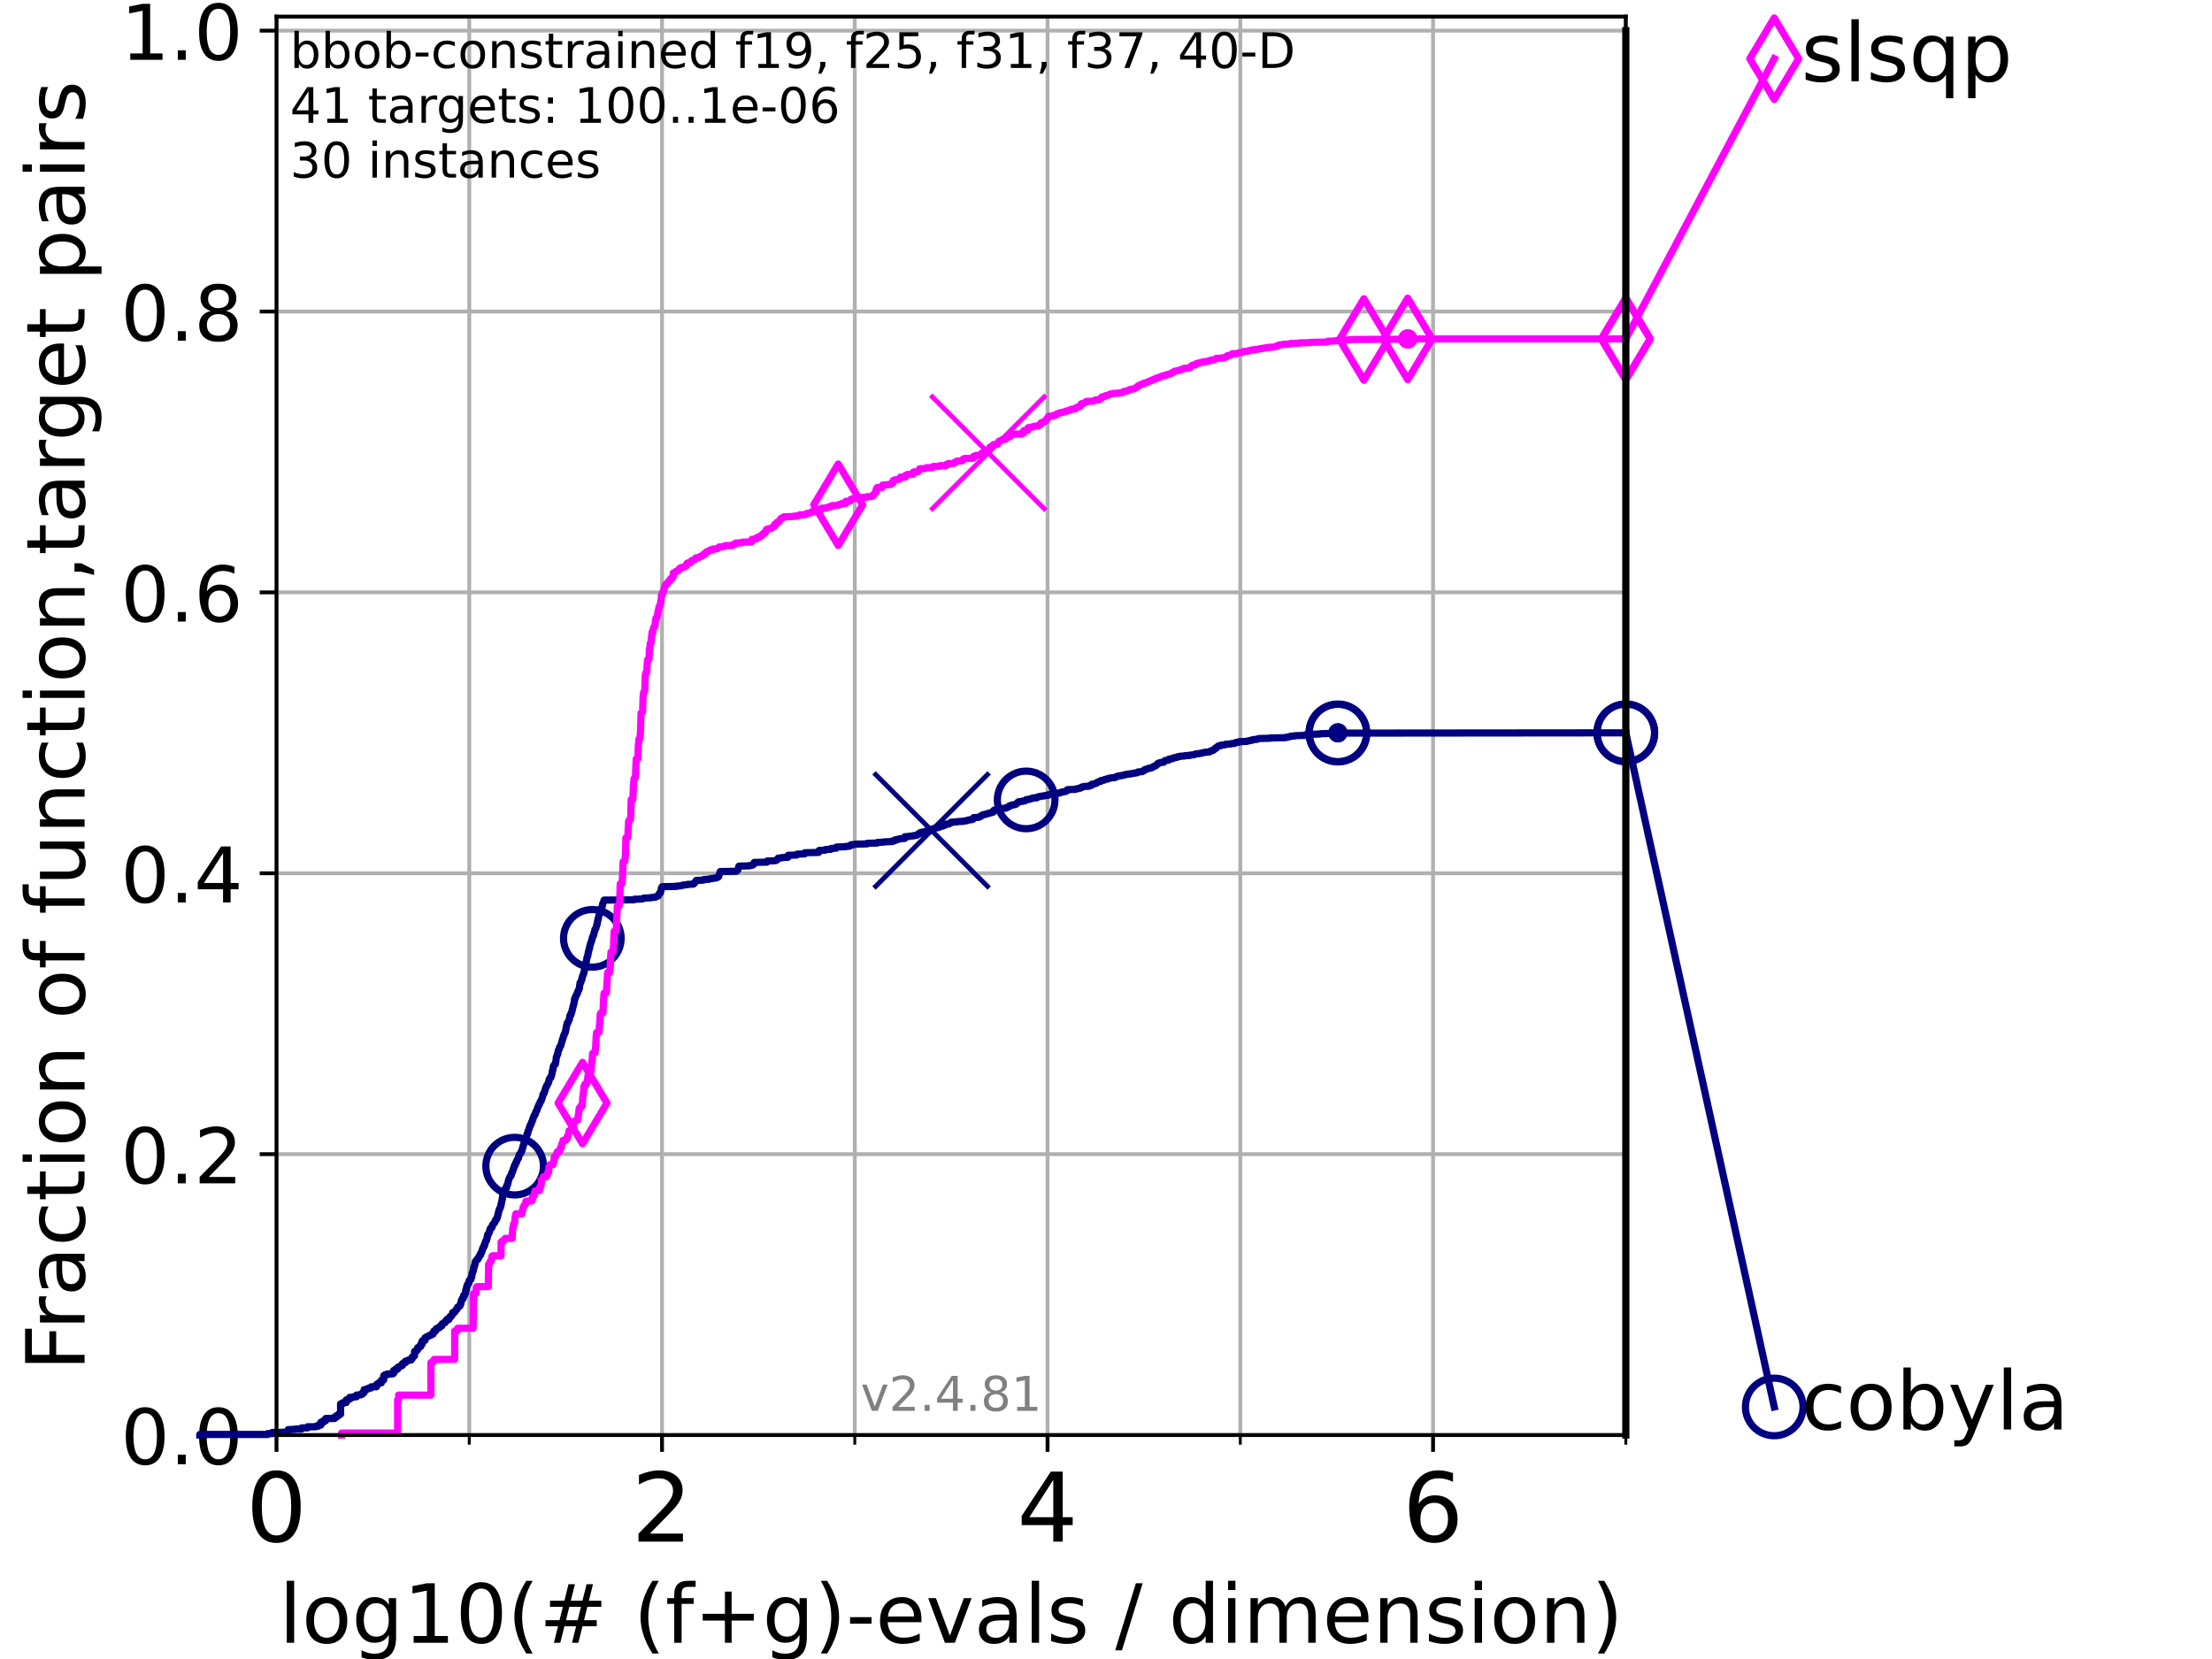 <?xml version="1.0" encoding="utf-8" standalone="no"?>
<!DOCTYPE svg PUBLIC "-//W3C//DTD SVG 1.1//EN"
  "http://www.w3.org/Graphics/SVG/1.1/DTD/svg11.dtd">
<!-- Created with matplotlib (https://matplotlib.org/) -->
<svg height="345.6pt" version="1.1" viewBox="0 0 460.8 345.6" width="460.8pt" xmlns="http://www.w3.org/2000/svg" xmlns:xlink="http://www.w3.org/1999/xlink">
 <defs>
  <style type="text/css">*{stroke-linecap:butt;stroke-linejoin:round;}</style>
 </defs>
 <g id="figure_1">
  <g id="patch_1">
   <path d="M 0 345.6 
L 460.8 345.6 
L 460.8 0 
L 0 0 
z
" style="fill:#ffffff;"/>
  </g>
  <g id="axes_1">
   <g id="patch_2">
    <path d="M 57.6 298.944 
L 338.688 298.944 
L 338.688 3.456 
L 57.6 3.456 
z
" style="fill:#ffffff;"/>
   </g>
   <g id="matplotlib.axis_1">
    <g id="xtick_1">
     <g id="line2d_1">
      <path clip-path="url(#p187a3c5298)" d="M 57.6 298.944 
L 57.6 3.456 
" style="fill:none;stroke:#b0b0b0;stroke-linecap:square;stroke-width:0.8;"/>
     </g>
     <g id="line2d_2">
      <defs>
       <path d="M 0 0 
L 0 3.5 
" id="mb18b35168c" style="stroke:#000000;stroke-width:0.8;"/>
      </defs>
      <g>
       <use style="stroke:#000000;stroke-width:0.8;" x="57.6" xlink:href="#mb18b35168c" y="298.944"/>
      </g>
     </g>
     <g id="text_1">
      <!-- 0 -->
      <g transform="translate(51.237 321.141)scale(0.2 -0.2)">
       <defs>
        <path d="M 31.781 66.406 
Q 24.172 66.406 20.328 58.906 
Q 16.5 51.422 16.5 36.375 
Q 16.5 21.391 20.328 13.891 
Q 24.172 6.391 31.781 6.391 
Q 39.453 6.391 43.281 13.891 
Q 47.125 21.391 47.125 36.375 
Q 47.125 51.422 43.281 58.906 
Q 39.453 66.406 31.781 66.406 
z
M 31.781 74.219 
Q 44.047 74.219 50.516 64.516 
Q 56.984 54.828 56.984 36.375 
Q 56.984 17.969 50.516 8.266 
Q 44.047 -1.422 31.781 -1.422 
Q 19.531 -1.422 13.062 8.266 
Q 6.594 17.969 6.594 36.375 
Q 6.594 54.828 13.062 64.516 
Q 19.531 74.219 31.781 74.219 
z
" id="DejaVuSans-48"/>
       </defs>
       <use xlink:href="#DejaVuSans-48"/>
      </g>
     </g>
    </g>
    <g id="xtick_2">
     <g id="line2d_3">
      <path clip-path="url(#p187a3c5298)" d="M 137.911 298.944 
L 137.911 3.456 
" style="fill:none;stroke:#b0b0b0;stroke-linecap:square;stroke-width:0.8;"/>
     </g>
     <g id="line2d_4">
      <g>
       <use style="stroke:#000000;stroke-width:0.8;" x="137.911" xlink:href="#mb18b35168c" y="298.944"/>
      </g>
     </g>
     <g id="text_2">
      <!-- 2 -->
      <g transform="translate(131.548 321.141)scale(0.2 -0.2)">
       <defs>
        <path d="M 19.188 8.297 
L 53.609 8.297 
L 53.609 0 
L 7.328 0 
L 7.328 8.297 
Q 12.938 14.109 22.625 23.891 
Q 32.328 33.688 34.812 36.531 
Q 39.547 41.844 41.422 45.531 
Q 43.312 49.219 43.312 52.781 
Q 43.312 58.594 39.234 62.25 
Q 35.156 65.922 28.609 65.922 
Q 23.969 65.922 18.812 64.312 
Q 13.672 62.703 7.812 59.422 
L 7.812 69.391 
Q 13.766 71.781 18.938 73 
Q 24.125 74.219 28.422 74.219 
Q 39.75 74.219 46.484 68.547 
Q 53.219 62.891 53.219 53.422 
Q 53.219 48.922 51.531 44.891 
Q 49.859 40.875 45.406 35.406 
Q 44.188 33.984 37.641 27.219 
Q 31.109 20.453 19.188 8.297 
z
" id="DejaVuSans-50"/>
       </defs>
       <use xlink:href="#DejaVuSans-50"/>
      </g>
     </g>
    </g>
    <g id="xtick_3">
     <g id="line2d_5">
      <path clip-path="url(#p187a3c5298)" d="M 218.222 298.944 
L 218.222 3.456 
" style="fill:none;stroke:#b0b0b0;stroke-linecap:square;stroke-width:0.8;"/>
     </g>
     <g id="line2d_6">
      <g>
       <use style="stroke:#000000;stroke-width:0.8;" x="218.222" xlink:href="#mb18b35168c" y="298.944"/>
      </g>
     </g>
     <g id="text_3">
      <!-- 4 -->
      <g transform="translate(211.859 321.141)scale(0.2 -0.2)">
       <defs>
        <path d="M 37.797 64.312 
L 12.891 25.391 
L 37.797 25.391 
z
M 35.203 72.906 
L 47.609 72.906 
L 47.609 25.391 
L 58.016 25.391 
L 58.016 17.188 
L 47.609 17.188 
L 47.609 0 
L 37.797 0 
L 37.797 17.188 
L 4.891 17.188 
L 4.891 26.703 
z
" id="DejaVuSans-52"/>
       </defs>
       <use xlink:href="#DejaVuSans-52"/>
      </g>
     </g>
    </g>
    <g id="xtick_4">
     <g id="line2d_7">
      <path clip-path="url(#p187a3c5298)" d="M 298.533 298.944 
L 298.533 3.456 
" style="fill:none;stroke:#b0b0b0;stroke-linecap:square;stroke-width:0.8;"/>
     </g>
     <g id="line2d_8">
      <g>
       <use style="stroke:#000000;stroke-width:0.8;" x="298.533" xlink:href="#mb18b35168c" y="298.944"/>
      </g>
     </g>
     <g id="text_4">
      <!-- 6 -->
      <g transform="translate(292.17 321.141)scale(0.2 -0.2)">
       <defs>
        <path d="M 33.016 40.375 
Q 26.375 40.375 22.484 35.828 
Q 18.609 31.297 18.609 23.391 
Q 18.609 15.531 22.484 10.953 
Q 26.375 6.391 33.016 6.391 
Q 39.656 6.391 43.531 10.953 
Q 47.406 15.531 47.406 23.391 
Q 47.406 31.297 43.531 35.828 
Q 39.656 40.375 33.016 40.375 
z
M 52.594 71.297 
L 52.594 62.312 
Q 48.875 64.062 45.094 64.984 
Q 41.312 65.922 37.594 65.922 
Q 27.828 65.922 22.672 59.328 
Q 17.531 52.734 16.797 39.406 
Q 19.672 43.656 24.016 45.922 
Q 28.375 48.188 33.594 48.188 
Q 44.578 48.188 50.953 41.516 
Q 57.328 34.859 57.328 23.391 
Q 57.328 12.156 50.688 5.359 
Q 44.047 -1.422 33.016 -1.422 
Q 20.359 -1.422 13.672 8.266 
Q 6.984 17.969 6.984 36.375 
Q 6.984 53.656 15.188 63.938 
Q 23.391 74.219 37.203 74.219 
Q 40.922 74.219 44.703 73.484 
Q 48.484 72.75 52.594 71.297 
z
" id="DejaVuSans-54"/>
       </defs>
       <use xlink:href="#DejaVuSans-54"/>
      </g>
     </g>
    </g>
    <g id="xtick_5">
     <g id="line2d_9">
      <path clip-path="url(#p187a3c5298)" d="M 97.755 298.944 
L 97.755 3.456 
" style="fill:none;stroke:#b0b0b0;stroke-linecap:square;stroke-width:0.8;"/>
     </g>
     <g id="line2d_10">
      <defs>
       <path d="M 0 0 
L 0 2 
" id="m5e658803b2" style="stroke:#000000;stroke-width:0.6;"/>
      </defs>
      <g>
       <use style="stroke:#000000;stroke-width:0.6;" x="97.755" xlink:href="#m5e658803b2" y="298.944"/>
      </g>
     </g>
    </g>
    <g id="xtick_6">
     <g id="line2d_11">
      <path clip-path="url(#p187a3c5298)" d="M 178.066 298.944 
L 178.066 3.456 
" style="fill:none;stroke:#b0b0b0;stroke-linecap:square;stroke-width:0.8;"/>
     </g>
     <g id="line2d_12">
      <g>
       <use style="stroke:#000000;stroke-width:0.6;" x="178.066" xlink:href="#m5e658803b2" y="298.944"/>
      </g>
     </g>
    </g>
    <g id="xtick_7">
     <g id="line2d_13">
      <path clip-path="url(#p187a3c5298)" d="M 258.377 298.944 
L 258.377 3.456 
" style="fill:none;stroke:#b0b0b0;stroke-linecap:square;stroke-width:0.8;"/>
     </g>
     <g id="line2d_14">
      <g>
       <use style="stroke:#000000;stroke-width:0.6;" x="258.377" xlink:href="#m5e658803b2" y="298.944"/>
      </g>
     </g>
    </g>
    <g id="xtick_8">
     <g id="line2d_15">
      <path clip-path="url(#p187a3c5298)" d="M 338.688 298.944 
L 338.688 3.456 
" style="fill:none;stroke:#b0b0b0;stroke-linecap:square;stroke-width:0.8;"/>
     </g>
     <g id="line2d_16">
      <g>
       <use style="stroke:#000000;stroke-width:0.6;" x="338.688" xlink:href="#m5e658803b2" y="298.944"/>
      </g>
     </g>
    </g>
    <g id="text_5">
     <!-- log10(# (f+g)-evals / dimension) -->
     <g transform="translate(58.145 342.218)scale(0.17 -0.17)">
      <defs>
       <path d="M 9.422 75.984 
L 18.406 75.984 
L 18.406 0 
L 9.422 0 
z
" id="DejaVuSans-108"/>
       <path d="M 30.609 48.391 
Q 23.391 48.391 19.188 42.75 
Q 14.984 37.109 14.984 27.297 
Q 14.984 17.484 19.156 11.844 
Q 23.344 6.203 30.609 6.203 
Q 37.797 6.203 41.984 11.859 
Q 46.188 17.531 46.188 27.297 
Q 46.188 37.016 41.984 42.703 
Q 37.797 48.391 30.609 48.391 
z
M 30.609 56 
Q 42.328 56 49.016 48.375 
Q 55.719 40.766 55.719 27.297 
Q 55.719 13.875 49.016 6.219 
Q 42.328 -1.422 30.609 -1.422 
Q 18.844 -1.422 12.172 6.219 
Q 5.516 13.875 5.516 27.297 
Q 5.516 40.766 12.172 48.375 
Q 18.844 56 30.609 56 
z
" id="DejaVuSans-111"/>
       <path d="M 45.406 27.984 
Q 45.406 37.75 41.375 43.109 
Q 37.359 48.484 30.078 48.484 
Q 22.859 48.484 18.828 43.109 
Q 14.797 37.75 14.797 27.984 
Q 14.797 18.266 18.828 12.891 
Q 22.859 7.516 30.078 7.516 
Q 37.359 7.516 41.375 12.891 
Q 45.406 18.266 45.406 27.984 
z
M 54.391 6.781 
Q 54.391 -7.172 48.188 -13.984 
Q 42 -20.797 29.203 -20.797 
Q 24.469 -20.797 20.266 -20.094 
Q 16.062 -19.391 12.109 -17.922 
L 12.109 -9.188 
Q 16.062 -11.328 19.922 -12.344 
Q 23.781 -13.375 27.781 -13.375 
Q 36.625 -13.375 41.016 -8.766 
Q 45.406 -4.156 45.406 5.172 
L 45.406 9.625 
Q 42.625 4.781 38.281 2.391 
Q 33.938 0 27.875 0 
Q 17.828 0 11.672 7.656 
Q 5.516 15.328 5.516 27.984 
Q 5.516 40.672 11.672 48.328 
Q 17.828 56 27.875 56 
Q 33.938 56 38.281 53.609 
Q 42.625 51.219 45.406 46.391 
L 45.406 54.688 
L 54.391 54.688 
z
" id="DejaVuSans-103"/>
       <path d="M 12.406 8.297 
L 28.516 8.297 
L 28.516 63.922 
L 10.984 60.406 
L 10.984 69.391 
L 28.422 72.906 
L 38.281 72.906 
L 38.281 8.297 
L 54.391 8.297 
L 54.391 0 
L 12.406 0 
z
" id="DejaVuSans-49"/>
       <path d="M 31 75.875 
Q 24.469 64.656 21.281 53.656 
Q 18.109 42.672 18.109 31.391 
Q 18.109 20.125 21.312 9.062 
Q 24.516 -2 31 -13.188 
L 23.188 -13.188 
Q 15.875 -1.703 12.234 9.375 
Q 8.594 20.453 8.594 31.391 
Q 8.594 42.281 12.203 53.312 
Q 15.828 64.359 23.188 75.875 
z
" id="DejaVuSans-40"/>
       <path d="M 51.125 44 
L 36.922 44 
L 32.812 27.688 
L 47.125 27.688 
z
M 43.797 71.781 
L 38.719 51.516 
L 52.984 51.516 
L 58.109 71.781 
L 65.922 71.781 
L 60.891 51.516 
L 76.125 51.516 
L 76.125 44 
L 58.984 44 
L 54.984 27.688 
L 70.516 27.688 
L 70.516 20.219 
L 53.078 20.219 
L 48 0 
L 40.188 0 
L 45.219 20.219 
L 30.906 20.219 
L 25.875 0 
L 18.016 0 
L 23.094 20.219 
L 7.719 20.219 
L 7.719 27.688 
L 24.906 27.688 
L 29 44 
L 13.281 44 
L 13.281 51.516 
L 30.906 51.516 
L 35.891 71.781 
z
" id="DejaVuSans-35"/>
       <path id="DejaVuSans-32"/>
       <path d="M 37.109 75.984 
L 37.109 68.5 
L 28.516 68.5 
Q 23.688 68.5 21.797 66.547 
Q 19.922 64.594 19.922 59.516 
L 19.922 54.688 
L 34.719 54.688 
L 34.719 47.703 
L 19.922 47.703 
L 19.922 0 
L 10.891 0 
L 10.891 47.703 
L 2.297 47.703 
L 2.297 54.688 
L 10.891 54.688 
L 10.891 58.5 
Q 10.891 67.625 15.141 71.797 
Q 19.391 75.984 28.609 75.984 
z
" id="DejaVuSans-102"/>
       <path d="M 46 62.703 
L 46 35.5 
L 73.188 35.5 
L 73.188 27.203 
L 46 27.203 
L 46 0 
L 37.797 0 
L 37.797 27.203 
L 10.594 27.203 
L 10.594 35.5 
L 37.797 35.5 
L 37.797 62.703 
z
" id="DejaVuSans-43"/>
       <path d="M 8.016 75.875 
L 15.828 75.875 
Q 23.141 64.359 26.781 53.312 
Q 30.422 42.281 30.422 31.391 
Q 30.422 20.453 26.781 9.375 
Q 23.141 -1.703 15.828 -13.188 
L 8.016 -13.188 
Q 14.5 -2 17.703 9.062 
Q 20.906 20.125 20.906 31.391 
Q 20.906 42.672 17.703 53.656 
Q 14.5 64.656 8.016 75.875 
z
" id="DejaVuSans-41"/>
       <path d="M 4.891 31.391 
L 31.203 31.391 
L 31.203 23.391 
L 4.891 23.391 
z
" id="DejaVuSans-45"/>
       <path d="M 56.203 29.594 
L 56.203 25.203 
L 14.891 25.203 
Q 15.484 15.922 20.484 11.062 
Q 25.484 6.203 34.422 6.203 
Q 39.594 6.203 44.453 7.469 
Q 49.312 8.734 54.109 11.281 
L 54.109 2.781 
Q 49.266 0.734 44.188 -0.344 
Q 39.109 -1.422 33.891 -1.422 
Q 20.797 -1.422 13.156 6.188 
Q 5.516 13.812 5.516 26.812 
Q 5.516 40.234 12.766 48.109 
Q 20.016 56 32.328 56 
Q 43.359 56 49.781 48.891 
Q 56.203 41.797 56.203 29.594 
z
M 47.219 32.234 
Q 47.125 39.594 43.094 43.984 
Q 39.062 48.391 32.422 48.391 
Q 24.906 48.391 20.391 44.141 
Q 15.875 39.891 15.188 32.172 
z
" id="DejaVuSans-101"/>
       <path d="M 2.984 54.688 
L 12.5 54.688 
L 29.594 8.797 
L 46.688 54.688 
L 56.203 54.688 
L 35.688 0 
L 23.484 0 
z
" id="DejaVuSans-118"/>
       <path d="M 34.281 27.484 
Q 23.391 27.484 19.188 25 
Q 14.984 22.516 14.984 16.5 
Q 14.984 11.719 18.141 8.906 
Q 21.297 6.109 26.703 6.109 
Q 34.188 6.109 38.703 11.406 
Q 43.219 16.703 43.219 25.484 
L 43.219 27.484 
z
M 52.203 31.203 
L 52.203 0 
L 43.219 0 
L 43.219 8.297 
Q 40.141 3.328 35.547 0.953 
Q 30.953 -1.422 24.312 -1.422 
Q 15.922 -1.422 10.953 3.297 
Q 6 8.016 6 15.922 
Q 6 25.141 12.172 29.828 
Q 18.359 34.516 30.609 34.516 
L 43.219 34.516 
L 43.219 35.406 
Q 43.219 41.609 39.141 45 
Q 35.062 48.391 27.688 48.391 
Q 23 48.391 18.547 47.266 
Q 14.109 46.141 10.016 43.891 
L 10.016 52.203 
Q 14.938 54.109 19.578 55.047 
Q 24.219 56 28.609 56 
Q 40.484 56 46.344 49.844 
Q 52.203 43.703 52.203 31.203 
z
" id="DejaVuSans-97"/>
       <path d="M 44.281 53.078 
L 44.281 44.578 
Q 40.484 46.531 36.375 47.5 
Q 32.281 48.484 27.875 48.484 
Q 21.188 48.484 17.844 46.438 
Q 14.5 44.391 14.5 40.281 
Q 14.5 37.156 16.891 35.375 
Q 19.281 33.594 26.516 31.984 
L 29.594 31.297 
Q 39.156 29.25 43.188 25.516 
Q 47.219 21.781 47.219 15.094 
Q 47.219 7.469 41.188 3.016 
Q 35.156 -1.422 24.609 -1.422 
Q 20.219 -1.422 15.453 -0.562 
Q 10.688 0.297 5.422 2 
L 5.422 11.281 
Q 10.406 8.688 15.234 7.391 
Q 20.062 6.109 24.812 6.109 
Q 31.156 6.109 34.562 8.281 
Q 37.984 10.453 37.984 14.406 
Q 37.984 18.062 35.516 20.016 
Q 33.062 21.969 24.703 23.781 
L 21.578 24.516 
Q 13.234 26.266 9.516 29.906 
Q 5.812 33.547 5.812 39.891 
Q 5.812 47.609 11.281 51.797 
Q 16.75 56 26.812 56 
Q 31.781 56 36.172 55.266 
Q 40.578 54.547 44.281 53.078 
z
" id="DejaVuSans-115"/>
       <path d="M 25.391 72.906 
L 33.688 72.906 
L 8.297 -9.281 
L 0 -9.281 
z
" id="DejaVuSans-47"/>
       <path d="M 45.406 46.391 
L 45.406 75.984 
L 54.391 75.984 
L 54.391 0 
L 45.406 0 
L 45.406 8.203 
Q 42.578 3.328 38.25 0.953 
Q 33.938 -1.422 27.875 -1.422 
Q 17.969 -1.422 11.734 6.484 
Q 5.516 14.406 5.516 27.297 
Q 5.516 40.188 11.734 48.094 
Q 17.969 56 27.875 56 
Q 33.938 56 38.25 53.625 
Q 42.578 51.266 45.406 46.391 
z
M 14.797 27.297 
Q 14.797 17.391 18.875 11.75 
Q 22.953 6.109 30.078 6.109 
Q 37.203 6.109 41.297 11.75 
Q 45.406 17.391 45.406 27.297 
Q 45.406 37.203 41.297 42.844 
Q 37.203 48.484 30.078 48.484 
Q 22.953 48.484 18.875 42.844 
Q 14.797 37.203 14.797 27.297 
z
" id="DejaVuSans-100"/>
       <path d="M 9.422 54.688 
L 18.406 54.688 
L 18.406 0 
L 9.422 0 
z
M 9.422 75.984 
L 18.406 75.984 
L 18.406 64.594 
L 9.422 64.594 
z
" id="DejaVuSans-105"/>
       <path d="M 52 44.188 
Q 55.375 50.25 60.062 53.125 
Q 64.75 56 71.094 56 
Q 79.641 56 84.281 50.016 
Q 88.922 44.047 88.922 33.016 
L 88.922 0 
L 79.891 0 
L 79.891 32.719 
Q 79.891 40.578 77.094 44.375 
Q 74.312 48.188 68.609 48.188 
Q 61.625 48.188 57.562 43.547 
Q 53.516 38.922 53.516 30.906 
L 53.516 0 
L 44.484 0 
L 44.484 32.719 
Q 44.484 40.625 41.703 44.406 
Q 38.922 48.188 33.109 48.188 
Q 26.219 48.188 22.156 43.531 
Q 18.109 38.875 18.109 30.906 
L 18.109 0 
L 9.078 0 
L 9.078 54.688 
L 18.109 54.688 
L 18.109 46.188 
Q 21.188 51.219 25.484 53.609 
Q 29.781 56 35.688 56 
Q 41.656 56 45.828 52.969 
Q 50 49.953 52 44.188 
z
" id="DejaVuSans-109"/>
       <path d="M 54.891 33.016 
L 54.891 0 
L 45.906 0 
L 45.906 32.719 
Q 45.906 40.484 42.875 44.328 
Q 39.844 48.188 33.797 48.188 
Q 26.516 48.188 22.312 43.547 
Q 18.109 38.922 18.109 30.906 
L 18.109 0 
L 9.078 0 
L 9.078 54.688 
L 18.109 54.688 
L 18.109 46.188 
Q 21.344 51.125 25.703 53.562 
Q 30.078 56 35.797 56 
Q 45.219 56 50.047 50.172 
Q 54.891 44.344 54.891 33.016 
z
" id="DejaVuSans-110"/>
      </defs>
      <use xlink:href="#DejaVuSans-108"/>
      <use x="27.783" xlink:href="#DejaVuSans-111"/>
      <use x="88.965" xlink:href="#DejaVuSans-103"/>
      <use x="152.441" xlink:href="#DejaVuSans-49"/>
      <use x="216.064" xlink:href="#DejaVuSans-48"/>
      <use x="279.688" xlink:href="#DejaVuSans-40"/>
      <use x="318.701" xlink:href="#DejaVuSans-35"/>
      <use x="402.49" xlink:href="#DejaVuSans-32"/>
      <use x="434.277" xlink:href="#DejaVuSans-40"/>
      <use x="473.291" xlink:href="#DejaVuSans-102"/>
      <use x="508.496" xlink:href="#DejaVuSans-43"/>
      <use x="592.285" xlink:href="#DejaVuSans-103"/>
      <use x="655.762" xlink:href="#DejaVuSans-41"/>
      <use x="694.775" xlink:href="#DejaVuSans-45"/>
      <use x="730.859" xlink:href="#DejaVuSans-101"/>
      <use x="792.383" xlink:href="#DejaVuSans-118"/>
      <use x="851.562" xlink:href="#DejaVuSans-97"/>
      <use x="912.842" xlink:href="#DejaVuSans-108"/>
      <use x="940.625" xlink:href="#DejaVuSans-115"/>
      <use x="992.725" xlink:href="#DejaVuSans-32"/>
      <use x="1024.512" xlink:href="#DejaVuSans-47"/>
      <use x="1058.203" xlink:href="#DejaVuSans-32"/>
      <use x="1089.99" xlink:href="#DejaVuSans-100"/>
      <use x="1153.467" xlink:href="#DejaVuSans-105"/>
      <use x="1181.25" xlink:href="#DejaVuSans-109"/>
      <use x="1278.662" xlink:href="#DejaVuSans-101"/>
      <use x="1340.186" xlink:href="#DejaVuSans-110"/>
      <use x="1403.564" xlink:href="#DejaVuSans-115"/>
      <use x="1455.664" xlink:href="#DejaVuSans-105"/>
      <use x="1483.447" xlink:href="#DejaVuSans-111"/>
      <use x="1544.629" xlink:href="#DejaVuSans-110"/>
      <use x="1608.008" xlink:href="#DejaVuSans-41"/>
     </g>
    </g>
   </g>
   <g id="matplotlib.axis_2">
    <g id="ytick_1">
     <g id="line2d_17">
      <path clip-path="url(#p187a3c5298)" d="M 57.6 298.944 
L 338.688 298.944 
" style="fill:none;stroke:#b0b0b0;stroke-linecap:square;stroke-width:0.8;"/>
     </g>
     <g id="line2d_18">
      <defs>
       <path d="M 0 0 
L -3.5 0 
" id="mcb22f75b40" style="stroke:#000000;stroke-width:0.8;"/>
      </defs>
      <g>
       <use style="stroke:#000000;stroke-width:0.8;" x="57.6" xlink:href="#mcb22f75b40" y="298.944"/>
      </g>
     </g>
     <g id="text_6">
      <!-- 0.0 -->
      <g transform="translate(25.155 305.023)scale(0.16 -0.16)">
       <defs>
        <path d="M 10.688 12.406 
L 21 12.406 
L 21 0 
L 10.688 0 
z
" id="DejaVuSans-46"/>
       </defs>
       <use xlink:href="#DejaVuSans-48"/>
       <use x="63.623" xlink:href="#DejaVuSans-46"/>
       <use x="95.41" xlink:href="#DejaVuSans-48"/>
      </g>
     </g>
    </g>
    <g id="ytick_2">
     <g id="line2d_19">
      <path clip-path="url(#p187a3c5298)" d="M 57.6 240.432 
L 338.688 240.432 
" style="fill:none;stroke:#b0b0b0;stroke-linecap:square;stroke-width:0.8;"/>
     </g>
     <g id="line2d_20">
      <g>
       <use style="stroke:#000000;stroke-width:0.8;" x="57.6" xlink:href="#mcb22f75b40" y="240.432"/>
      </g>
     </g>
     <g id="text_7">
      <!-- 0.2 -->
      <g transform="translate(25.155 246.51)scale(0.16 -0.16)">
       <use xlink:href="#DejaVuSans-48"/>
       <use x="63.623" xlink:href="#DejaVuSans-46"/>
       <use x="95.41" xlink:href="#DejaVuSans-50"/>
      </g>
     </g>
    </g>
    <g id="ytick_3">
     <g id="line2d_21">
      <path clip-path="url(#p187a3c5298)" d="M 57.6 181.919 
L 338.688 181.919 
" style="fill:none;stroke:#b0b0b0;stroke-linecap:square;stroke-width:0.8;"/>
     </g>
     <g id="line2d_22">
      <g>
       <use style="stroke:#000000;stroke-width:0.8;" x="57.6" xlink:href="#mcb22f75b40" y="181.919"/>
      </g>
     </g>
     <g id="text_8">
      <!-- 0.4 -->
      <g transform="translate(25.155 187.998)scale(0.16 -0.16)">
       <use xlink:href="#DejaVuSans-48"/>
       <use x="63.623" xlink:href="#DejaVuSans-46"/>
       <use x="95.41" xlink:href="#DejaVuSans-52"/>
      </g>
     </g>
    </g>
    <g id="ytick_4">
     <g id="line2d_23">
      <path clip-path="url(#p187a3c5298)" d="M 57.6 123.407 
L 338.688 123.407 
" style="fill:none;stroke:#b0b0b0;stroke-linecap:square;stroke-width:0.8;"/>
     </g>
     <g id="line2d_24">
      <g>
       <use style="stroke:#000000;stroke-width:0.8;" x="57.6" xlink:href="#mcb22f75b40" y="123.407"/>
      </g>
     </g>
     <g id="text_9">
      <!-- 0.6 -->
      <g transform="translate(25.155 129.485)scale(0.16 -0.16)">
       <use xlink:href="#DejaVuSans-48"/>
       <use x="63.623" xlink:href="#DejaVuSans-46"/>
       <use x="95.41" xlink:href="#DejaVuSans-54"/>
      </g>
     </g>
    </g>
    <g id="ytick_5">
     <g id="line2d_25">
      <path clip-path="url(#p187a3c5298)" d="M 57.6 64.894 
L 338.688 64.894 
" style="fill:none;stroke:#b0b0b0;stroke-linecap:square;stroke-width:0.8;"/>
     </g>
     <g id="line2d_26">
      <g>
       <use style="stroke:#000000;stroke-width:0.8;" x="57.6" xlink:href="#mcb22f75b40" y="64.894"/>
      </g>
     </g>
     <g id="text_10">
      <!-- 0.8 -->
      <g transform="translate(25.155 70.973)scale(0.16 -0.16)">
       <defs>
        <path d="M 31.781 34.625 
Q 24.75 34.625 20.719 30.859 
Q 16.703 27.094 16.703 20.516 
Q 16.703 13.922 20.719 10.156 
Q 24.75 6.391 31.781 6.391 
Q 38.812 6.391 42.859 10.172 
Q 46.922 13.969 46.922 20.516 
Q 46.922 27.094 42.891 30.859 
Q 38.875 34.625 31.781 34.625 
z
M 21.922 38.812 
Q 15.578 40.375 12.031 44.719 
Q 8.5 49.078 8.5 55.328 
Q 8.5 64.062 14.719 69.141 
Q 20.953 74.219 31.781 74.219 
Q 42.672 74.219 48.875 69.141 
Q 55.078 64.062 55.078 55.328 
Q 55.078 49.078 51.531 44.719 
Q 48 40.375 41.703 38.812 
Q 48.828 37.156 52.797 32.312 
Q 56.781 27.484 56.781 20.516 
Q 56.781 9.906 50.312 4.234 
Q 43.844 -1.422 31.781 -1.422 
Q 19.734 -1.422 13.25 4.234 
Q 6.781 9.906 6.781 20.516 
Q 6.781 27.484 10.781 32.312 
Q 14.797 37.156 21.922 38.812 
z
M 18.312 54.391 
Q 18.312 48.734 21.844 45.562 
Q 25.391 42.391 31.781 42.391 
Q 38.141 42.391 41.719 45.562 
Q 45.312 48.734 45.312 54.391 
Q 45.312 60.062 41.719 63.234 
Q 38.141 66.406 31.781 66.406 
Q 25.391 66.406 21.844 63.234 
Q 18.312 60.062 18.312 54.391 
z
" id="DejaVuSans-56"/>
       </defs>
       <use xlink:href="#DejaVuSans-48"/>
       <use x="63.623" xlink:href="#DejaVuSans-46"/>
       <use x="95.41" xlink:href="#DejaVuSans-56"/>
      </g>
     </g>
    </g>
    <g id="ytick_6">
     <g id="line2d_27">
      <path clip-path="url(#p187a3c5298)" d="M 57.6 6.382 
L 338.688 6.382 
" style="fill:none;stroke:#b0b0b0;stroke-linecap:square;stroke-width:0.8;"/>
     </g>
     <g id="line2d_28">
      <g>
       <use style="stroke:#000000;stroke-width:0.8;" x="57.6" xlink:href="#mcb22f75b40" y="6.382"/>
      </g>
     </g>
     <g id="text_11">
      <!-- 1.0 -->
      <g transform="translate(25.155 12.46)scale(0.16 -0.16)">
       <use xlink:href="#DejaVuSans-49"/>
       <use x="63.623" xlink:href="#DejaVuSans-46"/>
       <use x="95.41" xlink:href="#DejaVuSans-48"/>
      </g>
     </g>
    </g>
    <g id="text_12">
     <!-- Fraction of function,target pairs -->
     <g transform="translate(17.62 285.585)rotate(-90)scale(0.17 -0.17)">
      <defs>
       <path d="M 9.812 72.906 
L 51.703 72.906 
L 51.703 64.594 
L 19.672 64.594 
L 19.672 43.109 
L 48.578 43.109 
L 48.578 34.812 
L 19.672 34.812 
L 19.672 0 
L 9.812 0 
z
" id="DejaVuSans-70"/>
       <path d="M 41.109 46.297 
Q 39.594 47.172 37.812 47.578 
Q 36.031 48 33.891 48 
Q 26.266 48 22.188 43.047 
Q 18.109 38.094 18.109 28.812 
L 18.109 0 
L 9.078 0 
L 9.078 54.688 
L 18.109 54.688 
L 18.109 46.188 
Q 20.953 51.172 25.484 53.578 
Q 30.031 56 36.531 56 
Q 37.453 56 38.578 55.875 
Q 39.703 55.766 41.062 55.516 
z
" id="DejaVuSans-114"/>
       <path d="M 48.781 52.594 
L 48.781 44.188 
Q 44.969 46.297 41.141 47.344 
Q 37.312 48.391 33.406 48.391 
Q 24.656 48.391 19.812 42.844 
Q 14.984 37.312 14.984 27.297 
Q 14.984 17.281 19.812 11.734 
Q 24.656 6.203 33.406 6.203 
Q 37.312 6.203 41.141 7.25 
Q 44.969 8.297 48.781 10.406 
L 48.781 2.094 
Q 45.016 0.344 40.984 -0.531 
Q 36.969 -1.422 32.422 -1.422 
Q 20.062 -1.422 12.781 6.344 
Q 5.516 14.109 5.516 27.297 
Q 5.516 40.672 12.859 48.328 
Q 20.219 56 33.016 56 
Q 37.156 56 41.109 55.141 
Q 45.062 54.297 48.781 52.594 
z
" id="DejaVuSans-99"/>
       <path d="M 18.312 70.219 
L 18.312 54.688 
L 36.812 54.688 
L 36.812 47.703 
L 18.312 47.703 
L 18.312 18.016 
Q 18.312 11.328 20.141 9.422 
Q 21.969 7.516 27.594 7.516 
L 36.812 7.516 
L 36.812 0 
L 27.594 0 
Q 17.188 0 13.234 3.875 
Q 9.281 7.766 9.281 18.016 
L 9.281 47.703 
L 2.688 47.703 
L 2.688 54.688 
L 9.281 54.688 
L 9.281 70.219 
z
" id="DejaVuSans-116"/>
       <path d="M 8.5 21.578 
L 8.5 54.688 
L 17.484 54.688 
L 17.484 21.922 
Q 17.484 14.156 20.5 10.266 
Q 23.531 6.391 29.594 6.391 
Q 36.859 6.391 41.078 11.031 
Q 45.312 15.672 45.312 23.688 
L 45.312 54.688 
L 54.297 54.688 
L 54.297 0 
L 45.312 0 
L 45.312 8.406 
Q 42.047 3.422 37.719 1 
Q 33.406 -1.422 27.688 -1.422 
Q 18.266 -1.422 13.375 4.438 
Q 8.5 10.297 8.5 21.578 
z
M 31.109 56 
z
" id="DejaVuSans-117"/>
       <path d="M 11.719 12.406 
L 22.016 12.406 
L 22.016 4 
L 14.016 -11.625 
L 7.719 -11.625 
L 11.719 4 
z
" id="DejaVuSans-44"/>
       <path d="M 18.109 8.203 
L 18.109 -20.797 
L 9.078 -20.797 
L 9.078 54.688 
L 18.109 54.688 
L 18.109 46.391 
Q 20.953 51.266 25.266 53.625 
Q 29.594 56 35.594 56 
Q 45.562 56 51.781 48.094 
Q 58.016 40.188 58.016 27.297 
Q 58.016 14.406 51.781 6.484 
Q 45.562 -1.422 35.594 -1.422 
Q 29.594 -1.422 25.266 0.953 
Q 20.953 3.328 18.109 8.203 
z
M 48.688 27.297 
Q 48.688 37.203 44.609 42.844 
Q 40.531 48.484 33.406 48.484 
Q 26.266 48.484 22.188 42.844 
Q 18.109 37.203 18.109 27.297 
Q 18.109 17.391 22.188 11.75 
Q 26.266 6.109 33.406 6.109 
Q 40.531 6.109 44.609 11.75 
Q 48.688 17.391 48.688 27.297 
z
" id="DejaVuSans-112"/>
      </defs>
      <use xlink:href="#DejaVuSans-70"/>
      <use x="50.27" xlink:href="#DejaVuSans-114"/>
      <use x="91.383" xlink:href="#DejaVuSans-97"/>
      <use x="152.662" xlink:href="#DejaVuSans-99"/>
      <use x="207.643" xlink:href="#DejaVuSans-116"/>
      <use x="246.852" xlink:href="#DejaVuSans-105"/>
      <use x="274.635" xlink:href="#DejaVuSans-111"/>
      <use x="335.816" xlink:href="#DejaVuSans-110"/>
      <use x="399.195" xlink:href="#DejaVuSans-32"/>
      <use x="430.982" xlink:href="#DejaVuSans-111"/>
      <use x="492.164" xlink:href="#DejaVuSans-102"/>
      <use x="527.369" xlink:href="#DejaVuSans-32"/>
      <use x="559.156" xlink:href="#DejaVuSans-102"/>
      <use x="594.361" xlink:href="#DejaVuSans-117"/>
      <use x="657.74" xlink:href="#DejaVuSans-110"/>
      <use x="721.119" xlink:href="#DejaVuSans-99"/>
      <use x="776.1" xlink:href="#DejaVuSans-116"/>
      <use x="815.309" xlink:href="#DejaVuSans-105"/>
      <use x="843.092" xlink:href="#DejaVuSans-111"/>
      <use x="904.273" xlink:href="#DejaVuSans-110"/>
      <use x="967.652" xlink:href="#DejaVuSans-44"/>
      <use x="999.439" xlink:href="#DejaVuSans-116"/>
      <use x="1038.648" xlink:href="#DejaVuSans-97"/>
      <use x="1099.928" xlink:href="#DejaVuSans-114"/>
      <use x="1139.291" xlink:href="#DejaVuSans-103"/>
      <use x="1202.768" xlink:href="#DejaVuSans-101"/>
      <use x="1264.291" xlink:href="#DejaVuSans-116"/>
      <use x="1303.5" xlink:href="#DejaVuSans-32"/>
      <use x="1335.287" xlink:href="#DejaVuSans-112"/>
      <use x="1398.764" xlink:href="#DejaVuSans-97"/>
      <use x="1460.043" xlink:href="#DejaVuSans-105"/>
      <use x="1487.826" xlink:href="#DejaVuSans-114"/>
      <use x="1528.939" xlink:href="#DejaVuSans-115"/>
     </g>
    </g>
   </g>
   <g id="line2d_29">
    <defs>
     <path d="M 0 1.5 
C 0.398 1.5 0.779 1.342 1.061 1.061 
C 1.342 0.779 1.5 0.398 1.5 0 
C 1.5 -0.398 1.342 -0.779 1.061 -1.061 
C 0.779 -1.342 0.398 -1.5 0 -1.5 
C -0.398 -1.5 -0.779 -1.342 -1.061 -1.061 
C -1.342 -0.779 -1.5 -0.398 -1.5 0 
C -1.5 0.398 -1.342 0.779 -1.061 1.061 
C -0.779 1.342 -0.398 1.5 0 1.5 
z
" id="ma915366c2e" style="stroke:#000080;"/>
    </defs>
    <g>
     <use style="fill:#000080;stroke:#000080;" x="278.709" xlink:href="#ma915366c2e" y="152.663"/>
     <use style="fill:#000080;stroke:#000080;" x="278.709" xlink:href="#ma915366c2e" y="152.663"/>
    </g>
   </g>
   <g id="line2d_30">
    <path d="M 41.621 298.944 
L 41.621 298.825 
L 55.763 298.825 
L 55.763 298.647 
L 56.705 298.647 
L 56.705 298.409 
L 60.037 298.349 
L 60.037 297.814 
L 61.491 297.755 
L 61.491 297.695 
L 62.834 297.695 
L 62.834 297.457 
L 64.08 297.457 
L 64.08 297.22 
L 65.797 297.22 
L 65.797 297.101 
L 66.333 297.101 
L 66.333 296.863 
L 66.854 296.863 
L 66.854 296.268 
L 67.359 296.268 
L 67.359 295.971 
L 67.851 295.971 
L 67.851 295.495 
L 69.688 295.495 
L 69.688 295.198 
L 70.119 295.198 
L 70.119 294.9 
L 70.539 294.9 
L 70.539 294.603 
L 70.949 294.603 
L 70.949 292.462 
L 71.35 292.462 
L 71.35 292.225 
L 72.125 292.165 
L 72.125 291.63 
L 72.5 291.63 
L 72.5 291.452 
L 72.868 291.452 
L 72.868 291.095 
L 73.579 291.095 
L 73.579 290.976 
L 74.263 290.976 
L 74.263 290.619 
L 75.242 290.56 
L 75.242 290.381 
L 75.556 290.381 
L 75.556 290.084 
L 75.864 290.084 
L 75.864 289.489 
L 76.466 289.43 
L 76.466 289.311 
L 76.759 289.311 
L 76.759 289.192 
L 77.331 289.132 
L 77.331 288.895 
L 78.421 288.895 
L 78.421 288.419 
L 78.683 288.419 
L 78.683 288.24 
L 78.942 288.24 
L 78.942 288.062 
L 79.447 288.062 
L 79.447 287.527 
L 79.939 287.467 
L 79.939 286.576 
L 80.179 286.576 
L 80.179 286.397 
L 80.65 286.397 
L 80.65 286.219 
L 81.776 286.219 
L 81.776 286.1 
L 81.993 286.1 
L 81.993 285.505 
L 82.418 285.505 
L 82.418 285.208 
L 82.833 285.208 
L 82.833 284.851 
L 83.037 284.851 
L 83.037 284.732 
L 83.438 284.673 
L 83.438 284.554 
L 83.635 284.554 
L 83.635 284.435 
L 83.83 284.435 
L 83.83 284.078 
L 84.023 284.078 
L 84.023 283.959 
L 84.402 283.9 
L 84.402 283.602 
L 84.773 283.602 
L 84.773 283.424 
L 85.136 283.424 
L 85.136 283.305 
L 85.667 283.305 
L 85.667 283.067 
L 85.841 283.067 
L 85.841 282.71 
L 86.013 282.71 
L 86.013 282.591 
L 86.183 282.591 
L 86.183 282.473 
L 86.351 282.473 
L 86.351 281.521 
L 86.684 281.462 
L 86.684 281.402 
L 86.847 281.402 
L 86.847 281.164 
L 87.01 281.164 
L 87.01 280.748 
L 87.33 280.689 
L 87.33 280.51 
L 87.644 280.51 
L 87.644 280.034 
L 87.952 279.975 
L 87.952 279.321 
L 88.405 279.261 
L 88.405 279.202 
L 88.554 279.202 
L 88.554 278.667 
L 88.847 278.607 
L 88.847 278.488 
L 89.135 278.429 
L 89.135 278.369 
L 89.419 278.31 
L 89.419 278.191 
L 89.836 278.132 
L 89.836 278.013 
L 90.108 277.953 
L 90.108 277.894 
L 90.243 277.894 
L 90.243 277.537 
L 90.377 277.537 
L 90.377 277.299 
L 90.771 277.24 
L 90.771 276.942 
L 90.901 276.942 
L 90.901 276.764 
L 91.284 276.705 
L 91.284 276.586 
L 91.535 276.586 
L 91.535 276.467 
L 91.659 276.467 
L 91.659 276.288 
L 92.027 276.229 
L 92.027 275.872 
L 92.147 275.872 
L 92.147 275.753 
L 92.386 275.694 
L 92.386 275.634 
L 92.622 275.575 
L 92.622 275.515 
L 92.738 275.515 
L 92.738 275.277 
L 92.969 275.218 
L 92.969 275.099 
L 93.084 275.099 
L 93.084 274.861 
L 93.534 274.861 
L 93.645 274.385 
L 93.755 274.385 
L 93.755 274.266 
L 93.973 274.266 
L 94.081 273.969 
L 94.188 273.969 
L 94.295 273.434 
L 94.715 273.375 
L 94.818 273.077 
L 94.921 273.077 
L 95.023 272.78 
L 95.226 272.72 
L 95.327 272.304 
L 95.526 272.245 
L 95.625 272.126 
L 95.821 272.066 
L 95.918 271.591 
L 96.015 271.591 
L 96.111 270.877 
L 96.206 270.877 
L 96.301 270.52 
L 96.49 270.52 
L 96.583 269.866 
L 96.769 269.866 
L 96.861 269.45 
L 96.952 269.45 
L 97.044 268.677 
L 97.134 268.677 
L 97.224 267.963 
L 97.314 267.963 
L 97.403 267.547 
L 97.492 267.547 
L 97.58 267.369 
L 97.668 267.369 
L 97.755 266.715 
L 97.842 266.715 
L 97.929 266.536 
L 98.101 266.536 
L 98.186 266.001 
L 98.271 266.001 
L 98.355 265.228 
L 98.439 265.228 
L 98.523 264.752 
L 98.606 264.752 
L 98.689 264.039 
L 98.772 264.039 
L 98.854 263.504 
L 98.935 263.504 
L 99.017 262.79 
L 99.178 262.73 
L 99.258 262.493 
L 99.338 262.493 
L 99.418 262.314 
L 99.575 262.314 
L 99.654 262.017 
L 99.732 262.017 
L 99.809 261.72 
L 99.887 261.72 
L 99.964 261.422 
L 100.117 261.422 
L 100.193 260.947 
L 100.344 260.887 
L 100.419 260.471 
L 100.493 260.471 
L 100.568 259.995 
L 100.642 259.995 
L 100.716 259.817 
L 100.789 259.817 
L 100.789 259.519 
L 100.935 259.519 
L 101.007 258.984 
L 101.08 258.984 
L 101.152 258.568 
L 101.223 258.568 
L 101.295 258.39 
L 101.366 258.39 
L 101.436 257.854 
L 101.507 257.854 
L 101.577 257.2 
L 101.717 257.2 
L 101.786 256.903 
L 101.855 256.903 
L 101.924 256.606 
L 101.992 256.606 
L 102.06 256.071 
L 102.196 256.011 
L 102.196 255.833 
L 102.398 255.833 
L 102.465 255.595 
L 102.531 255.595 
L 102.597 255.119 
L 102.729 255.06 
L 102.794 254.941 
L 102.859 254.941 
L 102.924 254.762 
L 103.054 254.703 
L 103.118 254.406 
L 103.182 254.406 
L 103.246 254.108 
L 103.372 254.049 
L 103.435 253.93 
L 103.498 253.93 
L 103.561 253.573 
L 103.623 253.573 
L 103.685 253.157 
L 103.747 253.157 
L 103.809 252.622 
L 103.871 252.622 
L 103.932 252.146 
L 103.993 252.146 
L 104.054 251.789 
L 104.175 251.73 
L 104.235 251.432 
L 104.295 251.432 
L 104.355 250.957 
L 104.415 250.957 
L 104.474 250.421 
L 104.533 250.421 
L 104.592 249.827 
L 104.651 249.827 
L 104.71 248.994 
L 104.768 248.994 
L 104.826 248.697 
L 104.884 248.697 
L 104.942 248.4 
L 105 248.4 
L 105.057 248.043 
L 105.115 248.043 
L 105.172 247.746 
L 105.285 247.686 
L 105.285 247.567 
L 105.51 247.508 
L 105.566 246.973 
L 105.622 246.973 
L 105.733 246.675 
L 105.788 246.675 
L 105.897 245.962 
L 105.952 245.962 
L 106.061 245.486 
L 106.115 245.486 
L 106.222 245.129 
L 106.276 245.129 
L 106.383 244.951 
L 106.489 244.891 
L 106.594 244.297 
L 106.699 244.297 
L 106.803 243.88 
L 106.855 243.88 
L 106.958 243.405 
L 107.009 243.405 
L 107.111 242.929 
L 107.213 242.929 
L 107.264 242.632 
L 107.365 242.632 
L 107.415 242.275 
L 107.515 242.275 
L 107.564 241.978 
L 107.664 241.978 
L 107.762 241.561 
L 107.86 241.502 
L 107.957 241.264 
L 108.006 241.264 
L 108.103 240.729 
L 108.151 240.729 
L 108.199 240.491 
L 108.294 240.491 
L 108.389 240.253 
L 108.437 240.253 
L 108.531 239.956 
L 108.625 239.956 
L 108.718 239.599 
L 108.764 239.599 
L 108.857 239.123 
L 108.903 239.123 
L 108.995 238.648 
L 109.04 238.648 
L 109.132 238.172 
L 109.267 238.112 
L 109.357 237.458 
L 109.402 237.458 
L 109.447 237.161 
L 109.58 237.161 
L 109.668 236.685 
L 109.712 236.685 
L 109.8 236.21 
L 109.93 236.15 
L 110.017 235.615 
L 110.06 235.615 
L 110.146 235.258 
L 110.231 235.199 
L 110.317 234.782 
L 110.359 234.782 
L 110.401 234.485 
L 110.485 234.485 
L 110.569 234.188 
L 110.653 234.188 
L 110.736 233.772 
L 110.818 233.712 
L 110.901 233.355 
L 110.983 233.296 
L 111.064 232.88 
L 111.105 232.88 
L 111.186 232.582 
L 111.226 232.582 
L 111.266 232.404 
L 111.346 232.404 
L 111.426 232.107 
L 111.545 232.047 
L 111.624 231.571 
L 111.663 231.571 
L 111.742 231.393 
L 111.82 231.393 
L 111.897 231.036 
L 111.936 231.036 
L 112.013 230.679 
L 112.052 230.679 
L 112.128 230.442 
L 112.205 230.382 
L 112.281 230.085 
L 112.394 230.025 
L 112.469 229.669 
L 112.507 229.669 
L 112.581 229.431 
L 112.73 229.371 
L 112.84 228.955 
L 112.877 228.955 
L 112.987 228.539 
L 113.023 228.539 
L 113.132 227.944 
L 113.204 227.885 
L 113.24 227.766 
L 113.347 227.766 
L 113.454 227.29 
L 113.489 227.29 
L 113.595 226.874 
L 113.63 226.874 
L 113.735 226.458 
L 113.839 226.398 
L 113.943 226.041 
L 114.012 225.982 
L 114.114 225.744 
L 114.183 225.744 
L 114.284 225.387 
L 114.318 225.387 
L 114.385 224.852 
L 114.486 224.793 
L 114.586 224.555 
L 114.751 224.495 
L 114.849 224.079 
L 114.882 224.079 
L 114.98 223.663 
L 115.012 223.663 
L 115.077 223.009 
L 115.174 222.949 
L 115.27 222.117 
L 115.302 222.117 
L 115.397 221.879 
L 115.523 221.879 
L 115.523 221.76 
L 115.68 221.7 
L 115.773 221.165 
L 115.804 221.165 
L 115.897 220.214 
L 115.928 220.214 
L 116.02 219.916 
L 116.05 219.916 
L 116.111 219.56 
L 116.203 219.56 
L 116.293 218.846 
L 116.383 218.787 
L 116.473 218.549 
L 116.503 218.549 
L 116.562 218.133 
L 116.68 218.073 
L 116.739 217.895 
L 116.827 217.835 
L 116.914 217.419 
L 116.943 217.419 
L 117.03 217.062 
L 117.059 217.062 
L 117.145 216.587 
L 117.203 216.527 
L 117.288 216.23 
L 117.317 216.23 
L 117.402 215.754 
L 117.458 215.754 
L 117.542 215.457 
L 117.598 215.457 
L 117.654 215.219 
L 117.738 215.159 
L 117.848 214.565 
L 117.876 214.565 
L 117.985 213.792 
L 118.04 213.732 
L 118.149 213.138 
L 118.31 213.078 
L 118.417 212.721 
L 118.471 212.662 
L 118.577 212.365 
L 118.603 212.365 
L 118.708 211.651 
L 118.761 211.592 
L 118.787 211.413 
L 118.943 211.413 
L 119.046 210.878 
L 119.123 210.819 
L 119.225 210.224 
L 119.276 210.224 
L 119.377 209.629 
L 119.427 209.57 
L 119.503 209.154 
L 119.578 209.094 
L 119.677 208.143 
L 119.801 208.083 
L 119.85 207.667 
L 119.948 207.607 
L 120.021 207.37 
L 120.07 207.37 
L 120.142 207.132 
L 120.239 207.072 
L 120.287 206.775 
L 120.358 206.775 
L 120.43 206.359 
L 120.548 206.299 
L 120.642 205.942 
L 120.689 205.942 
L 120.783 205.051 
L 120.829 205.051 
L 120.829 204.753 
L 120.945 204.753 
L 121.037 204.456 
L 121.06 204.456 
L 121.151 204.099 
L 121.219 204.04 
L 121.287 203.504 
L 121.333 203.504 
L 121.4 203.207 
L 121.468 203.148 
L 121.535 202.85 
L 121.601 202.85 
L 121.712 202.256 
L 121.734 202.256 
L 121.844 201.542 
L 121.888 201.483 
L 121.997 200.947 
L 122.04 200.888 
L 122.127 200.174 
L 122.17 200.174 
L 122.277 199.461 
L 122.341 199.401 
L 122.426 199.045 
L 122.468 199.045 
L 122.552 198.331 
L 122.615 198.272 
L 122.699 197.736 
L 122.782 197.677 
L 122.886 196.963 
L 122.948 196.904 
L 123.05 196.428 
L 123.132 196.369 
L 123.213 196.012 
L 123.274 195.953 
L 123.354 195.477 
L 123.394 195.477 
L 123.474 195.12 
L 123.514 195.12 
L 123.574 194.882 
L 123.673 194.823 
L 123.771 194.228 
L 123.83 194.169 
L 123.927 193.633 
L 124.043 193.574 
L 124.14 193.336 
L 124.178 193.277 
L 124.274 192.801 
L 124.293 192.801 
L 124.369 192.504 
L 124.407 192.504 
L 124.482 191.85 
L 124.539 191.85 
L 124.632 191.195 
L 124.669 191.195 
L 124.762 190.779 
L 124.799 190.72 
L 124.91 190.006 
L 124.928 190.006 
L 125.002 189.709 
L 125.093 189.649 
L 125.165 189.233 
L 125.328 189.174 
L 125.435 188.876 
L 125.471 188.817 
L 125.559 188.222 
L 125.612 188.163 
L 125.718 187.925 
L 125.753 187.865 
L 125.84 187.509 
L 132.079 187.449 
L 132.152 187.33 
L 133.85 187.271 
L 133.85 187.211 
L 134.068 187.152 
L 134.068 187.092 
L 135.537 187.033 
L 135.537 186.973 
L 136.509 186.914 
L 136.594 186.795 
L 136.92 186.736 
L 136.92 186.676 
L 137.14 186.617 
L 137.249 186.26 
L 137.303 186.2 
L 137.366 186.082 
L 137.554 186.022 
L 137.661 185.606 
L 137.696 185.546 
L 137.802 184.952 
L 137.854 184.892 
L 137.941 184.714 
L 140.926 184.654 
L 140.926 184.595 
L 141.875 184.535 
L 141.875 184.476 
L 142.341 184.417 
L 142.341 184.357 
L 143.174 184.298 
L 143.174 184.238 
L 144.448 184.179 
L 144.519 184 
L 144.733 183.941 
L 144.833 183.762 
L 144.868 183.703 
L 144.979 183.525 
L 145.02 183.465 
L 145.02 183.406 
L 146.549 183.346 
L 146.602 183.227 
L 147.67 183.168 
L 147.67 183.108 
L 148.258 183.049 
L 148.258 182.989 
L 149.063 182.93 
L 149.063 182.87 
L 149.441 182.811 
L 149.472 182.692 
L 149.7 182.633 
L 149.806 182.216 
L 149.863 182.157 
L 149.955 181.8 
L 150.016 181.741 
L 150.038 181.562 
L 153.377 181.503 
L 153.377 181.443 
L 153.534 181.384 
L 153.616 181.265 
L 153.729 181.205 
L 153.838 180.73 
L 153.88 180.67 
L 153.936 180.432 
L 156.109 180.373 
L 156.109 180.314 
L 156.666 180.254 
L 156.666 180.195 
L 156.928 180.135 
L 156.984 179.957 
L 157.103 179.957 
L 157.115 179.659 
L 159.762 179.6 
L 159.814 179.362 
L 161.508 179.303 
L 161.508 179.243 
L 161.837 179.184 
L 161.839 179.065 
L 162.006 179.005 
L 162.106 178.767 
L 162.89 178.708 
L 162.89 178.649 
L 164.141 178.589 
L 164.205 178.173 
L 165.99 178.113 
L 166.049 177.935 
L 167.648 177.876 
L 167.67 177.638 
L 170.532 177.578 
L 170.633 177.162 
L 171.915 177.102 
L 171.918 176.984 
L 173.107 176.924 
L 173.144 176.746 
L 174.215 176.686 
L 174.266 176.448 
L 176.151 176.389 
L 176.151 176.329 
L 177.026 176.27 
L 177.026 176.211 
L 177.231 176.151 
L 177.267 175.973 
L 178.179 175.913 
L 178.179 175.854 
L 180.627 175.794 
L 180.627 175.675 
L 182.774 175.616 
L 182.78 175.497 
L 184.083 175.437 
L 184.083 175.378 
L 185.865 175.319 
L 185.865 175.2 
L 186.411 175.14 
L 186.43 174.962 
L 186.952 174.902 
L 186.952 174.843 
L 187.464 174.783 
L 187.464 174.724 
L 188.47 174.664 
L 188.501 174.308 
L 189.443 174.248 
L 189.443 174.189 
L 190.352 174.129 
L 190.352 174.07 
L 190.94 174.01 
L 190.94 173.951 
L 191.188 173.891 
L 191.211 173.772 
L 191.62 173.713 
L 191.623 173.475 
L 192.036 173.416 
L 192.036 173.356 
L 192.807 173.297 
L 192.81 173.178 
L 193.246 173.118 
L 193.246 173.059 
L 194.152 172.999 
L 194.257 172.762 
L 194.342 172.702 
L 194.342 172.643 
L 194.733 172.583 
L 194.733 172.524 
L 195.191 172.464 
L 195.191 172.405 
L 195.651 172.345 
L 195.715 172.167 
L 196.353 172.108 
L 196.353 172.048 
L 196.605 171.989 
L 196.605 171.929 
L 196.943 171.87 
L 196.947 171.691 
L 197.721 171.632 
L 197.807 171.513 
L 198.097 171.453 
L 198.104 171.275 
L 199.4 171.216 
L 199.4 171.156 
L 200.696 171.097 
L 200.696 171.037 
L 201.413 170.978 
L 201.413 170.918 
L 201.768 170.859 
L 201.768 170.799 
L 202.5 170.74 
L 202.5 170.68 
L 202.669 170.68 
L 202.749 170.443 
L 202.824 170.383 
L 202.824 170.324 
L 203.901 170.264 
L 203.901 170.205 
L 204.182 170.145 
L 204.182 170.086 
L 204.394 170.026 
L 204.394 169.907 
L 204.657 169.848 
L 204.657 169.788 
L 204.972 169.729 
L 204.972 169.669 
L 205.485 169.61 
L 205.485 169.551 
L 205.863 169.491 
L 205.863 169.432 
L 206.248 169.372 
L 206.248 169.313 
L 206.721 169.253 
L 206.729 169.134 
L 206.963 169.134 
L 207 168.837 
L 207.193 168.778 
L 207.193 168.718 
L 207.653 168.659 
L 207.728 168.54 
L 208.498 168.48 
L 208.498 168.421 
L 209.564 168.361 
L 209.606 168.242 
L 209.926 168.183 
L 209.926 168.123 
L 210.204 168.064 
L 210.271 167.886 
L 210.547 167.826 
L 210.547 167.767 
L 211.029 167.707 
L 211.029 167.648 
L 211.576 167.588 
L 211.576 167.529 
L 211.744 167.469 
L 211.853 167.35 
L 211.976 167.291 
L 211.979 167.172 
L 212.171 167.113 
L 212.246 166.994 
L 213.031 166.934 
L 213.031 166.875 
L 213.593 166.815 
L 213.655 166.696 
L 213.768 166.637 
L 213.768 166.577 
L 214.443 166.518 
L 214.443 166.458 
L 214.836 166.399 
L 214.836 166.34 
L 215.188 166.28 
L 215.188 166.221 
L 215.932 166.221 
L 215.932 166.102 
L 216.245 166.042 
L 216.245 165.983 
L 216.764 165.923 
L 216.764 165.864 
L 217.54 165.804 
L 217.54 165.745 
L 218.288 165.685 
L 218.289 165.566 
L 219.006 165.507 
L 219.083 165.388 
L 219.641 165.329 
L 219.641 165.269 
L 220.747 165.21 
L 220.832 165.091 
L 221.279 165.031 
L 221.279 164.972 
L 221.914 164.912 
L 221.981 164.793 
L 222.291 164.734 
L 222.36 164.496 
L 224.02 164.437 
L 224.02 164.377 
L 224.508 164.318 
L 224.508 164.258 
L 225.015 164.199 
L 225.015 164.139 
L 225.293 164.08 
L 225.295 163.961 
L 225.761 163.901 
L 225.761 163.842 
L 226.894 163.783 
L 226.932 163.664 
L 227.4 163.604 
L 227.474 163.366 
L 227.973 163.307 
L 227.973 163.247 
L 228.38 163.188 
L 228.38 163.128 
L 228.534 163.069 
L 228.586 162.95 
L 228.873 162.891 
L 228.873 162.831 
L 229.308 162.772 
L 229.374 162.593 
L 229.963 162.534 
L 229.963 162.474 
L 230.158 162.415 
L 230.158 162.355 
L 230.726 162.296 
L 230.799 162.177 
L 231.288 162.118 
L 231.288 162.058 
L 232.26 161.999 
L 232.26 161.939 
L 232.465 161.88 
L 232.465 161.82 
L 232.822 161.761 
L 232.929 161.642 
L 233.709 161.582 
L 233.709 161.523 
L 234.242 161.463 
L 234.242 161.404 
L 234.668 161.345 
L 234.668 161.285 
L 235.552 161.226 
L 235.552 161.166 
L 236.228 161.107 
L 236.228 161.047 
L 236.899 160.988 
L 236.899 160.928 
L 237.055 160.869 
L 237.055 160.809 
L 237.924 160.75 
L 237.995 160.631 
L 238.318 160.572 
L 238.393 160.393 
L 238.584 160.334 
L 238.584 160.274 
L 239.002 160.215 
L 239.002 160.155 
L 239.284 160.096 
L 239.284 160.036 
L 239.864 159.977 
L 239.864 159.917 
L 240.106 159.858 
L 240.21 159.739 
L 240.368 159.68 
L 240.368 159.62 
L 240.695 159.561 
L 240.695 159.501 
L 240.86 159.442 
L 240.943 159.323 
L 241.071 159.263 
L 241.08 159.144 
L 241.312 159.085 
L 241.329 158.966 
L 241.73 158.907 
L 241.73 158.847 
L 242.405 158.788 
L 242.512 158.609 
L 242.596 158.55 
L 242.69 158.431 
L 243.409 158.371 
L 243.504 158.133 
L 244.201 158.074 
L 244.264 157.955 
L 244.584 157.896 
L 244.584 157.836 
L 245.189 157.777 
L 245.24 157.658 
L 245.812 157.598 
L 245.812 157.539 
L 246.812 157.479 
L 246.812 157.42 
L 247.924 157.36 
L 247.924 157.301 
L 248.722 157.242 
L 248.722 157.182 
L 249.062 157.123 
L 249.062 157.063 
L 249.851 157.004 
L 249.851 156.944 
L 250.454 156.885 
L 250.454 156.825 
L 250.932 156.766 
L 250.932 156.706 
L 251.978 156.647 
L 252.059 156.528 
L 252.216 156.469 
L 252.216 156.409 
L 252.644 156.35 
L 252.644 156.29 
L 252.833 156.231 
L 252.911 156.112 
L 253.04 156.052 
L 253.061 155.933 
L 253.358 155.874 
L 253.406 155.695 
L 253.525 155.636 
L 253.635 155.517 
L 253.792 155.458 
L 253.792 155.398 
L 254.308 155.339 
L 254.361 155.22 
L 255.216 155.16 
L 255.303 155.041 
L 256.374 154.982 
L 256.374 154.922 
L 257.207 154.863 
L 257.207 154.804 
L 257.38 154.744 
L 257.38 154.685 
L 258.068 154.625 
L 258.105 154.506 
L 259.758 154.447 
L 259.758 154.387 
L 260.276 154.328 
L 260.276 154.268 
L 260.852 154.209 
L 260.916 154.09 
L 261.783 154.03 
L 261.783 153.971 
L 262.232 153.912 
L 262.232 153.852 
L 264.576 153.793 
L 264.576 153.733 
L 267.77 153.674 
L 267.77 153.614 
L 268.412 153.555 
L 268.412 153.495 
L 268.817 153.436 
L 268.817 153.376 
L 269.693 153.317 
L 269.693 153.257 
L 271.813 153.198 
L 271.9 153.079 
L 273.431 153.02 
L 273.431 152.96 
L 275.024 152.901 
L 275.024 152.841 
L 278.466 152.782 
L 278.466 152.722 
L 338.688 152.663 
L 338.688 152.663 
" style="fill:none;stroke:#000080;stroke-linecap:square;stroke-width:1.5;"/>
   </g>
   <g id="line2d_31">
    <defs>
     <path d="M 0 6 
C 1.591 6 3.117 5.368 4.243 4.243 
C 5.368 3.117 6 1.591 6 0 
C 6 -1.591 5.368 -3.117 4.243 -4.243 
C 3.117 -5.368 1.591 -6 0 -6 
C -1.591 -6 -3.117 -5.368 -4.243 -4.243 
C -5.368 -3.117 -6 -1.591 -6 0 
C -6 1.591 -5.368 3.117 -4.243 4.243 
C -3.117 5.368 -1.591 6 0 6 
z
" id="meba6286793" style="stroke:#000080;stroke-width:1.5;"/>
    </defs>
    <g>
     <use style="fill-opacity:0;stroke:#000080;stroke-width:1.5;" x="107.213" xlink:href="#meba6286793" y="242.929"/>
     <use style="fill-opacity:0;stroke:#000080;stroke-width:1.5;" x="123.394" xlink:href="#meba6286793" y="195.477"/>
     <use style="fill-opacity:0;stroke:#000080;stroke-width:1.5;" x="213.768" xlink:href="#meba6286793" y="166.637"/>
     <use style="fill-opacity:0;stroke:#000080;stroke-width:1.5;" x="278.709" xlink:href="#meba6286793" y="152.722"/>
     <use style="fill-opacity:0;stroke:#000080;stroke-width:1.5;" x="278.709" xlink:href="#meba6286793" y="152.663"/>
     <use style="fill-opacity:0;stroke:#000080;stroke-width:1.5;" x="338.688" xlink:href="#meba6286793" y="152.663"/>
    </g>
   </g>
   <g id="line2d_32">
    <path style="fill:none;stroke:#000080;stroke-linecap:square;stroke-width:1.5;"/>
    <g/>
   </g>
   <g id="line2d_33">
    <path clip-path="url(#p187a3c5298)" d="M 194.063 172.999 
" style="fill:none;stroke:#000080;stroke-linecap:square;stroke-width:1.5;"/>
    <defs>
     <path d="M -12 12 
L 12 -12 
M -12 -12 
L 12 12 
" id="mab43b2d1a0" style="stroke:#000080;"/>
    </defs>
    <g clip-path="url(#p187a3c5298)">
     <use style="fill:#000080;stroke:#000080;" x="194.063" xlink:href="#mab43b2d1a0" y="172.999"/>
    </g>
   </g>
   <g id="line2d_34">
    <defs>
     <path d="M 0 1.5 
C 0.398 1.5 0.779 1.342 1.061 1.061 
C 1.342 0.779 1.5 0.398 1.5 0 
C 1.5 -0.398 1.342 -0.779 1.061 -1.061 
C 0.779 -1.342 0.398 -1.5 0 -1.5 
C -0.398 -1.5 -0.779 -1.342 -1.061 -1.061 
C -1.342 -0.779 -1.5 -0.398 -1.5 0 
C -1.5 0.398 -1.342 0.779 -1.061 1.061 
C -0.779 1.342 -0.398 1.5 0 1.5 
z
" id="m438bac3d09" style="stroke:#ff00ff;"/>
    </defs>
    <g>
     <use style="fill:#ff00ff;stroke:#ff00ff;" x="293.256" xlink:href="#m438bac3d09" y="70.603"/>
     <use style="fill:#ff00ff;stroke:#ff00ff;" x="293.256" xlink:href="#m438bac3d09" y="70.603"/>
    </g>
   </g>
   <g id="line2d_35">
    <path d="M 71.151 298.944 
L 71.151 298.528 
L 82.833 298.528 
L 82.833 291.63 
L 83.037 291.63 
L 83.037 290.619 
L 89.767 290.619 
L 89.767 283.84 
L 90.176 283.84 
L 90.176 283.602 
L 90.31 283.602 
L 90.31 283.483 
L 90.443 283.483 
L 90.443 283.186 
L 94.715 283.186 
L 94.715 277.299 
L 95.226 277.299 
L 95.327 276.705 
L 98.565 276.705 
L 98.648 269.509 
L 99.138 269.45 
L 99.218 268.201 
L 99.298 268.201 
L 99.378 268.023 
L 101.717 268.023 
L 101.786 263.385 
L 101.992 263.325 
L 102.06 262.849 
L 102.264 262.79 
L 102.331 262.552 
L 102.398 262.552 
L 102.465 261.72 
L 102.597 261.72 
L 102.597 261.601 
L 104.385 261.601 
L 104.385 258.746 
L 104.504 258.746 
L 104.504 258.627 
L 104.797 258.627 
L 104.855 258.39 
L 105.086 258.33 
L 105.143 258.092 
L 105.257 258.033 
L 105.257 257.973 
L 106.699 257.973 
L 106.803 255.833 
L 106.906 255.833 
L 106.958 255.06 
L 107.06 255.06 
L 107.162 254.703 
L 107.213 254.703 
L 107.314 253.395 
L 107.365 253.395 
L 107.465 252.859 
L 108.741 252.859 
L 108.834 252.086 
L 108.926 252.086 
L 108.972 251.492 
L 109.063 251.492 
L 109.109 251.254 
L 109.2 251.254 
L 109.2 251.076 
L 109.335 251.076 
L 109.424 250.897 
L 109.469 250.897 
L 109.558 250.243 
L 110.736 250.184 
L 110.736 250.124 
L 110.86 250.124 
L 110.86 249.47 
L 111.105 249.411 
L 111.186 249.173 
L 111.266 249.113 
L 111.346 248.459 
L 111.386 248.459 
L 111.426 248.102 
L 112.375 248.043 
L 112.413 247.329 
L 112.563 247.329 
L 112.637 246.913 
L 112.748 246.913 
L 112.822 245.724 
L 112.895 245.724 
L 113.005 245.486 
L 113.077 245.426 
L 113.186 245.129 
L 113.874 245.129 
L 113.874 244.772 
L 114.046 244.772 
L 114.114 244.237 
L 114.284 244.237 
L 114.352 243.107 
L 114.486 243.048 
L 114.586 242.632 
L 115.254 242.572 
L 115.318 241.918 
L 115.413 241.918 
L 115.476 240.967 
L 115.789 240.907 
L 115.882 240.55 
L 115.913 240.55 
L 115.974 240.194 
L 116.035 240.194 
L 116.096 239.956 
L 116.592 239.896 
L 116.68 239.302 
L 116.739 239.302 
L 116.769 239.064 
L 116.943 239.064 
L 117.03 238.291 
L 117.117 238.231 
L 117.203 238.053 
L 117.231 238.053 
L 117.288 237.577 
L 117.862 237.518 
L 117.862 237.28 
L 118.189 237.22 
L 118.216 236.685 
L 118.324 236.685 
L 118.431 236.15 
L 118.457 236.15 
L 118.537 235.555 
L 119.326 235.496 
L 119.427 234.842 
L 119.478 234.782 
L 119.578 233.772 
L 119.603 233.772 
L 119.652 233.534 
L 119.96 233.534 
L 119.96 233.415 
L 120.346 233.355 
L 120.442 232.404 
L 120.489 232.404 
L 120.584 231.452 
L 120.631 231.393 
L 120.654 230.858 
L 120.945 230.798 
L 120.945 230.442 
L 121.31 230.382 
L 121.4 228.42 
L 121.423 228.42 
L 121.512 227.706 
L 121.535 227.706 
L 121.624 226.339 
L 121.877 226.339 
L 121.877 225.803 
L 122.245 225.803 
L 122.351 225.149 
L 122.373 225.149 
L 122.479 224.138 
L 122.5 224.138 
L 122.584 223.365 
L 122.886 223.306 
L 122.886 223.246 
L 123.132 223.246 
L 123.233 221.522 
L 123.253 221.522 
L 123.354 220.63 
L 123.374 220.63 
L 123.454 219.441 
L 123.623 219.381 
L 123.623 219.322 
L 123.976 219.322 
L 124.072 218.133 
L 124.092 218.133 
L 124.188 215.873 
L 124.207 215.873 
L 124.283 215.1 
L 124.781 215.04 
L 124.892 213.316 
L 124.928 213.257 
L 125.038 211.294 
L 125.075 211.294 
L 125.129 211.056 
L 125.604 211.056 
L 125.709 208.44 
L 125.727 208.44 
L 125.832 206.894 
L 126.338 206.834 
L 126.44 204.634 
L 126.473 204.575 
L 126.557 202.731 
L 126.59 202.731 
L 126.59 202.612 
L 126.995 202.612 
L 127.092 201.602 
L 127.125 201.542 
L 127.221 198.985 
L 127.238 198.985 
L 127.286 198.331 
L 127.674 198.272 
L 127.784 197.261 
L 127.799 197.261 
L 127.908 194.228 
L 127.923 194.228 
L 127.954 193.99 
L 128.389 193.931 
L 128.494 190.779 
L 128.509 190.779 
L 128.598 188.817 
L 128.973 188.757 
L 129.06 188.103 
L 129.089 188.103 
L 129.19 184.238 
L 129.205 184.238 
L 129.205 184.119 
L 129.581 184.06 
L 129.679 182.752 
L 129.693 182.752 
L 129.791 179.54 
L 130.046 179.481 
L 130.046 179.422 
L 130.169 179.422 
L 130.277 178.113 
L 130.291 178.113 
L 130.385 174.546 
L 130.777 174.486 
L 130.881 172.226 
L 130.894 172.226 
L 130.959 171.037 
L 131.037 170.978 
L 131.037 170.918 
L 131.287 170.859 
L 131.389 170.086 
L 131.402 170.086 
L 131.478 166.577 
L 131.846 166.518 
L 131.956 163.664 
L 131.969 163.664 
L 132.067 162.236 
L 132.103 162.236 
L 132.182 162.058 
L 132.375 161.999 
L 132.482 158.966 
L 132.494 158.966 
L 132.536 158.133 
L 132.876 158.074 
L 132.981 155.22 
L 132.992 155.22 
L 133.096 153.971 
L 133.319 153.912 
L 133.421 152.306 
L 133.432 152.306 
L 133.533 148.56 
L 133.706 148.5 
L 133.806 148.381 
L 133.861 148.322 
L 133.97 145.051 
L 133.992 145.051 
L 134.068 144.219 
L 134.198 144.159 
L 134.29 143.981 
L 134.311 143.981 
L 134.418 140.651 
L 134.439 140.651 
L 134.535 140.175 
L 134.719 140.116 
L 134.823 138.332 
L 134.834 138.332 
L 134.917 137.381 
L 135.209 137.321 
L 135.27 135.18 
L 135.362 135.18 
L 135.462 133.991 
L 135.627 133.991 
L 135.736 132.505 
L 135.766 132.505 
L 135.825 131.732 
L 136.035 131.732 
L 136.102 130.899 
L 136.17 130.84 
L 136.228 130.602 
L 136.433 130.542 
L 136.537 129.412 
L 136.565 129.412 
L 136.65 128.758 
L 136.823 128.758 
L 136.934 128.104 
L 137.007 128.045 
L 137.071 127.272 
L 137.203 127.212 
L 137.276 126.439 
L 137.402 126.439 
L 137.492 125.964 
L 137.585 125.904 
L 137.665 125.131 
L 137.744 125.131 
L 137.797 123.942 
L 137.985 123.882 
L 138.02 123.407 
L 138.123 123.347 
L 138.166 123.228 
L 138.235 123.228 
L 138.316 122.693 
L 138.367 122.634 
L 138.477 122.158 
L 138.511 122.158 
L 138.553 121.979 
L 138.716 121.92 
L 138.741 121.682 
L 139.058 121.623 
L 139.14 121.266 
L 139.253 121.206 
L 139.253 121.147 
L 139.402 121.147 
L 139.45 120.909 
L 139.64 120.909 
L 139.747 120.493 
L 140.115 120.433 
L 140.2 120.077 
L 140.253 120.077 
L 140.253 119.363 
L 140.548 119.304 
L 140.548 119.244 
L 140.742 119.185 
L 140.823 119.006 
L 141.214 118.947 
L 141.318 118.768 
L 141.397 118.768 
L 141.397 118.649 
L 141.532 118.59 
L 141.532 118.471 
L 141.82 118.412 
L 141.82 118.233 
L 142.385 118.174 
L 142.385 118.114 
L 142.617 118.114 
L 142.617 117.995 
L 142.832 117.936 
L 142.832 117.876 
L 143.005 117.876 
L 143.077 117.401 
L 143.206 117.341 
L 143.206 117.282 
L 143.866 117.222 
L 143.958 116.925 
L 144.081 116.866 
L 144.103 116.747 
L 144.528 116.687 
L 144.528 116.628 
L 144.76 116.568 
L 144.76 116.509 
L 144.918 116.449 
L 144.935 116.211 
L 145.613 116.152 
L 145.657 116.033 
L 145.877 115.974 
L 145.877 115.914 
L 146.208 115.855 
L 146.219 115.736 
L 146.421 115.736 
L 146.514 115.498 
L 146.891 115.438 
L 146.984 115.319 
L 147.033 115.319 
L 147.121 114.963 
L 147.472 114.903 
L 147.472 114.844 
L 147.725 114.784 
L 147.725 114.725 
L 147.876 114.725 
L 147.959 114.546 
L 148.559 114.546 
L 148.559 114.368 
L 149.409 114.309 
L 149.488 114.19 
L 149.704 114.13 
L 149.793 113.952 
L 150.725 113.892 
L 150.8 113.773 
L 151.193 113.714 
L 151.193 113.654 
L 152.604 113.654 
L 152.604 113.476 
L 152.839 113.417 
L 152.839 113.357 
L 153.273 113.357 
L 153.273 113.119 
L 154.62 113.06 
L 154.62 112.941 
L 156.569 112.881 
L 156.663 112.346 
L 157.54 112.287 
L 157.54 112.049 
L 157.903 112.049 
L 157.903 111.93 
L 158.153 111.93 
L 158.153 111.752 
L 158.49 111.692 
L 158.49 111.633 
L 158.678 111.633 
L 158.736 111.395 
L 158.916 111.335 
L 158.916 111.216 
L 159.156 111.216 
L 159.173 111.038 
L 159.391 110.979 
L 159.469 110.681 
L 159.603 110.681 
L 159.634 110.325 
L 159.933 110.265 
L 160.015 110.146 
L 160.648 110.087 
L 160.648 110.027 
L 160.852 109.968 
L 160.866 109.849 
L 161.097 109.789 
L 161.097 109.67 
L 161.386 109.611 
L 161.42 109.195 
L 161.809 109.135 
L 161.904 108.778 
L 162.23 108.719 
L 162.263 108.541 
L 162.445 108.481 
L 162.548 108.184 
L 162.669 108.124 
L 162.734 107.946 
L 163.027 107.886 
L 163.027 107.827 
L 163.257 107.827 
L 163.347 107.649 
L 165.383 107.589 
L 165.383 107.53 
L 166.157 107.47 
L 166.157 107.411 
L 166.635 107.351 
L 166.635 107.232 
L 167.762 107.232 
L 167.762 107.113 
L 168.151 107.054 
L 168.154 106.935 
L 168.86 106.876 
L 168.86 106.757 
L 169.156 106.697 
L 169.156 106.578 
L 170.616 106.578 
L 170.674 106.34 
L 170.965 106.281 
L 170.965 106.162 
L 171.078 106.162 
L 171.188 105.865 
L 172.314 105.805 
L 172.314 105.686 
L 172.969 105.627 
L 173.02 105.448 
L 173.335 105.448 
L 173.335 105.33 
L 174.551 105.27 
L 174.621 105.151 
L 175.203 105.092 
L 175.239 104.913 
L 176.117 104.913 
L 176.158 104.438 
L 176.97 104.438 
L 176.97 104.319 
L 177.168 104.319 
L 177.246 104.021 
L 177.571 103.962 
L 177.571 103.902 
L 178.17 103.843 
L 178.17 103.783 
L 178.76 103.724 
L 178.76 103.665 
L 180.548 103.605 
L 180.548 103.486 
L 181.608 103.427 
L 181.608 103.308 
L 181.918 103.248 
L 182.012 103.129 
L 182.073 103.07 
L 182.104 102.832 
L 182.276 102.773 
L 182.352 102.594 
L 182.48 102.594 
L 182.538 101.881 
L 182.628 101.821 
L 182.703 101.583 
L 183.745 101.583 
L 183.834 101.048 
L 184.971 100.989 
L 184.971 100.929 
L 185.567 100.929 
L 185.567 100.751 
L 185.886 100.691 
L 185.886 100.632 
L 186.005 100.632 
L 186.081 100.097 
L 186.35 100.037 
L 186.35 99.978 
L 186.995 99.918 
L 186.995 99.859 
L 187.4 99.799 
L 187.4 99.74 
L 187.539 99.68 
L 187.597 99.383 
L 188.625 99.383 
L 188.625 99.026 
L 188.987 99.026 
L 188.987 98.848 
L 190.238 98.789 
L 190.322 98.313 
L 191.255 98.253 
L 191.359 98.134 
L 191.398 98.075 
L 191.49 97.956 
L 191.518 97.956 
L 191.57 97.659 
L 192.735 97.599 
L 192.735 97.54 
L 193.046 97.48 
L 193.046 97.421 
L 194.326 97.421 
L 194.355 97.183 
L 195.778 97.124 
L 195.796 97.005 
L 197.059 97.005 
L 197.097 96.767 
L 197.495 96.767 
L 197.495 96.588 
L 198.783 96.529 
L 198.783 96.351 
L 199.091 96.291 
L 199.179 96.172 
L 199.314 96.113 
L 199.314 96.053 
L 200.463 95.994 
L 200.474 95.756 
L 200.714 95.696 
L 200.714 95.637 
L 200.856 95.637 
L 200.856 95.518 
L 202.724 95.459 
L 202.725 95.34 
L 202.842 95.34 
L 202.851 95.042 
L 203.312 95.042 
L 203.33 94.864 
L 204.288 94.804 
L 204.288 94.745 
L 204.536 94.745 
L 204.539 94.388 
L 205.904 94.329 
L 205.991 93.615 
L 206.036 93.556 
L 206.139 93.258 
L 206.227 93.199 
L 206.227 93.139 
L 206.589 93.08 
L 206.61 92.961 
L 206.876 92.902 
L 206.964 92.604 
L 207.842 92.545 
L 207.885 92.307 
L 207.957 92.247 
L 207.979 92.069 
L 208.073 92.01 
L 208.073 91.95 
L 208.283 91.891 
L 208.283 91.831 
L 208.672 91.772 
L 208.759 91.593 
L 209.395 91.534 
L 209.401 91.356 
L 209.721 91.296 
L 209.828 91.118 
L 210.127 91.058 
L 210.127 90.999 
L 210.502 90.939 
L 210.546 90.642 
L 210.625 90.583 
L 210.625 90.464 
L 212.799 90.404 
L 212.825 90.226 
L 213.253 90.226 
L 213.286 89.691 
L 214.117 89.631 
L 214.192 89.096 
L 214.756 89.036 
L 214.756 88.977 
L 215.294 88.918 
L 215.372 88.799 
L 216.299 88.739 
L 216.299 88.68 
L 216.442 88.62 
L 216.455 88.501 
L 216.78 88.442 
L 216.88 88.085 
L 217.252 88.026 
L 217.344 87.847 
L 217.824 87.788 
L 217.884 87.609 
L 217.995 87.55 
L 218.09 87.193 
L 218.278 87.134 
L 218.361 86.896 
L 218.446 86.836 
L 218.459 86.717 
L 219.356 86.658 
L 219.464 86.539 
L 219.978 86.479 
L 220.047 86.301 
L 220.218 86.242 
L 220.218 86.182 
L 220.59 86.123 
L 220.59 86.063 
L 220.951 86.004 
L 220.951 85.944 
L 221.526 85.885 
L 221.526 85.825 
L 221.985 85.766 
L 221.998 85.647 
L 222.523 85.588 
L 222.523 85.528 
L 222.879 85.469 
L 222.944 85.35 
L 223.291 85.29 
L 223.291 85.231 
L 224.022 85.171 
L 224.058 85.052 
L 224.261 84.993 
L 224.348 84.815 
L 224.913 84.755 
L 224.913 84.696 
L 225.062 84.636 
L 225.155 84.22 
L 225.287 84.16 
L 225.287 84.101 
L 225.724 84.041 
L 225.786 83.923 
L 226.094 83.863 
L 226.094 83.804 
L 226.281 83.744 
L 226.313 83.625 
L 227.785 83.566 
L 227.785 83.506 
L 228.088 83.447 
L 228.171 83.328 
L 228.995 83.268 
L 229.082 83.09 
L 229.388 83.031 
L 229.495 82.912 
L 229.539 82.852 
L 229.568 82.674 
L 230.073 82.614 
L 230.143 82.495 
L 230.44 82.436 
L 230.44 82.376 
L 230.954 82.317 
L 231.045 82.198 
L 231.3 82.139 
L 231.3 82.079 
L 231.867 82.02 
L 231.867 81.96 
L 233.17 81.901 
L 233.17 81.841 
L 233.893 81.782 
L 233.954 81.663 
L 234.096 81.603 
L 234.096 81.544 
L 234.698 81.485 
L 234.698 81.425 
L 235.113 81.366 
L 235.2 81.187 
L 235.642 81.128 
L 235.642 81.068 
L 236.227 81.009 
L 236.227 80.949 
L 236.55 80.89 
L 236.55 80.83 
L 236.708 80.771 
L 236.814 80.593 
L 237.08 80.533 
L 237.13 80.355 
L 237.478 80.295 
L 237.501 80.176 
L 237.755 80.117 
L 237.838 79.998 
L 238.255 79.938 
L 238.268 79.82 
L 238.754 79.76 
L 238.754 79.701 
L 239.031 79.641 
L 239.031 79.582 
L 239.296 79.522 
L 239.296 79.463 
L 239.532 79.403 
L 239.532 79.344 
L 239.903 79.284 
L 239.978 79.165 
L 240.386 79.106 
L 240.387 78.987 
L 240.815 78.928 
L 240.837 78.809 
L 241.103 78.749 
L 241.103 78.69 
L 241.534 78.63 
L 241.534 78.571 
L 241.809 78.511 
L 241.907 78.392 
L 242.325 78.333 
L 242.325 78.273 
L 242.836 78.214 
L 242.901 78.095 
L 243.31 78.036 
L 243.31 77.976 
L 243.705 77.917 
L 243.705 77.857 
L 243.972 77.798 
L 243.972 77.738 
L 244.203 77.679 
L 244.203 77.619 
L 244.468 77.56 
L 244.502 77.441 
L 244.733 77.382 
L 244.733 77.322 
L 245.235 77.263 
L 245.235 77.203 
L 245.809 77.144 
L 245.916 77.025 
L 246.224 76.965 
L 246.224 76.906 
L 246.635 76.846 
L 246.643 76.727 
L 247.69 76.668 
L 247.69 76.608 
L 247.967 76.549 
L 248.034 76.371 
L 248.133 76.311 
L 248.133 76.252 
L 248.343 76.192 
L 248.447 76.073 
L 249.055 76.014 
L 249.146 75.895 
L 249.198 75.835 
L 249.249 75.717 
L 249.869 75.657 
L 249.918 75.538 
L 250.435 75.479 
L 250.435 75.419 
L 251.099 75.36 
L 251.099 75.3 
L 251.749 75.241 
L 251.749 75.181 
L 252.247 75.122 
L 252.249 75.003 
L 252.981 74.943 
L 252.981 74.884 
L 253.221 74.825 
L 253.221 74.765 
L 253.359 74.706 
L 253.359 74.646 
L 254.694 74.587 
L 254.694 74.527 
L 255.241 74.468 
L 255.241 74.408 
L 255.486 74.349 
L 255.509 74.23 
L 255.65 74.17 
L 255.65 74.111 
L 256.135 74.052 
L 256.135 73.992 
L 256.497 73.933 
L 256.572 73.814 
L 256.701 73.754 
L 256.701 73.695 
L 257.887 73.635 
L 257.983 73.516 
L 258.701 73.457 
L 258.802 73.338 
L 259.065 73.279 
L 259.065 73.219 
L 259.947 73.16 
L 259.947 73.1 
L 260.474 73.041 
L 260.582 72.922 
L 261.404 72.862 
L 261.404 72.803 
L 262.279 72.743 
L 262.279 72.684 
L 262.906 72.624 
L 262.906 72.565 
L 263.667 72.505 
L 263.667 72.446 
L 264.511 72.387 
L 264.511 72.327 
L 265.704 72.268 
L 265.79 72.149 
L 266.049 72.089 
L 266.049 72.03 
L 266.43 71.97 
L 266.431 71.851 
L 267.309 71.792 
L 267.309 71.732 
L 268.771 71.673 
L 268.822 71.554 
L 270.604 71.495 
L 270.604 71.435 
L 273.087 71.376 
L 273.087 71.316 
L 276.292 71.257 
L 276.292 71.197 
L 276.741 71.138 
L 276.741 71.078 
L 278.364 71.019 
L 278.364 70.959 
L 279.377 70.9 
L 279.377 70.84 
L 281.576 70.781 
L 281.576 70.722 
L 293.256 70.662 
L 293.256 70.603 
L 338.688 70.603 
L 338.688 70.603 
" style="fill:none;stroke:#ff00ff;stroke-linecap:square;stroke-width:1.5;"/>
   </g>
   <g id="line2d_36">
    <defs>
     <path d="M -0 8.485 
L 5.091 0 
L 0 -8.485 
L -5.091 -0 
z
" id="m528a62c65a" style="stroke:#ff00ff;stroke-linejoin:miter;stroke-width:1.5;"/>
    </defs>
    <g>
     <use style="fill-opacity:0;stroke:#ff00ff;stroke-linejoin:miter;stroke-width:1.5;" x="121.355" xlink:href="#m528a62c65a" y="229.787"/>
     <use style="fill-opacity:0;stroke:#ff00ff;stroke-linejoin:miter;stroke-width:1.5;" x="174.621" xlink:href="#m528a62c65a" y="105.151"/>
     <use style="fill-opacity:0;stroke:#ff00ff;stroke-linejoin:miter;stroke-width:1.5;" x="284.119" xlink:href="#m528a62c65a" y="70.722"/>
     <use style="fill-opacity:0;stroke:#ff00ff;stroke-linejoin:miter;stroke-width:1.5;" x="293.256" xlink:href="#m528a62c65a" y="70.603"/>
     <use style="fill-opacity:0;stroke:#ff00ff;stroke-linejoin:miter;stroke-width:1.5;" x="338.688" xlink:href="#m528a62c65a" y="70.603"/>
    </g>
   </g>
   <g id="line2d_37">
    <path style="fill:none;stroke:#ff00ff;stroke-linecap:square;stroke-width:1.5;"/>
    <g/>
   </g>
   <g id="line2d_38">
    <path clip-path="url(#p187a3c5298)" d="M 205.882 94.329 
" style="fill:none;stroke:#ff00ff;stroke-linecap:square;stroke-width:1.5;"/>
    <defs>
     <path d="M -12 12 
L 12 -12 
M -12 -12 
L 12 12 
" id="mf04cc85fdc" style="stroke:#ff00ff;"/>
    </defs>
    <g clip-path="url(#p187a3c5298)">
     <use style="fill:#ff00ff;stroke:#ff00ff;" x="205.882" xlink:href="#mf04cc85fdc" y="94.329"/>
    </g>
   </g>
   <g id="line2d_39">
    <path d="M 338.688 152.663 
L 369.608 293.093 
" style="fill:none;stroke:#000080;stroke-linecap:square;stroke-width:1.5;"/>
    <g>
     <use style="fill-opacity:0;stroke:#000080;stroke-width:1.5;" x="338.688" xlink:href="#meba6286793" y="152.663"/>
     <use style="fill-opacity:0;stroke:#000080;stroke-width:1.5;" x="369.608" xlink:href="#meba6286793" y="293.093"/>
    </g>
   </g>
   <g id="line2d_40">
    <path d="M 338.688 70.603 
L 369.608 12.233 
" style="fill:none;stroke:#ff00ff;stroke-linecap:square;stroke-width:1.5;"/>
    <g>
     <use style="fill-opacity:0;stroke:#ff00ff;stroke-linejoin:miter;stroke-width:1.5;" x="338.688" xlink:href="#m528a62c65a" y="70.603"/>
     <use style="fill-opacity:0;stroke:#ff00ff;stroke-linejoin:miter;stroke-width:1.5;" x="369.608" xlink:href="#m528a62c65a" y="12.233"/>
    </g>
   </g>
   <g id="line2d_41">
    <path d="M 338.688 298.944 
L 338.688 6.382 
" style="fill:none;stroke:#000000;stroke-linecap:square;stroke-width:1.5;"/>
   </g>
   <g id="patch_3">
    <path d="M 57.6 298.944 
L 57.6 3.456 
" style="fill:none;stroke:#000000;stroke-linecap:square;stroke-linejoin:miter;stroke-width:0.8;"/>
   </g>
   <g id="patch_4">
    <path d="M 338.688 298.944 
L 338.688 3.456 
" style="fill:none;stroke:#000000;stroke-linecap:square;stroke-linejoin:miter;stroke-width:0.8;"/>
   </g>
   <g id="patch_5">
    <path d="M 57.6 298.944 
L 338.688 298.944 
" style="fill:none;stroke:#000000;stroke-linecap:square;stroke-linejoin:miter;stroke-width:0.8;"/>
   </g>
   <g id="patch_6">
    <path d="M 57.6 3.456 
L 338.688 3.456 
" style="fill:none;stroke:#000000;stroke-linecap:square;stroke-linejoin:miter;stroke-width:0.8;"/>
   </g>
   <g id="text_13">
    <!-- cobyla -->
    <g transform="translate(375.229 297.784)scale(0.17 -0.17)">
     <defs>
      <path d="M 48.688 27.297 
Q 48.688 37.203 44.609 42.844 
Q 40.531 48.484 33.406 48.484 
Q 26.266 48.484 22.188 42.844 
Q 18.109 37.203 18.109 27.297 
Q 18.109 17.391 22.188 11.75 
Q 26.266 6.109 33.406 6.109 
Q 40.531 6.109 44.609 11.75 
Q 48.688 17.391 48.688 27.297 
z
M 18.109 46.391 
Q 20.953 51.266 25.266 53.625 
Q 29.594 56 35.594 56 
Q 45.562 56 51.781 48.094 
Q 58.016 40.188 58.016 27.297 
Q 58.016 14.406 51.781 6.484 
Q 45.562 -1.422 35.594 -1.422 
Q 29.594 -1.422 25.266 0.953 
Q 20.953 3.328 18.109 8.203 
L 18.109 0 
L 9.078 0 
L 9.078 75.984 
L 18.109 75.984 
z
" id="DejaVuSans-98"/>
      <path d="M 32.172 -5.078 
Q 28.375 -14.844 24.75 -17.812 
Q 21.141 -20.797 15.094 -20.797 
L 7.906 -20.797 
L 7.906 -13.281 
L 13.188 -13.281 
Q 16.891 -13.281 18.938 -11.516 
Q 21 -9.766 23.484 -3.219 
L 25.094 0.875 
L 2.984 54.688 
L 12.5 54.688 
L 29.594 11.922 
L 46.688 54.688 
L 56.203 54.688 
z
" id="DejaVuSans-121"/>
     </defs>
     <use xlink:href="#DejaVuSans-99"/>
     <use x="54.98" xlink:href="#DejaVuSans-111"/>
     <use x="116.162" xlink:href="#DejaVuSans-98"/>
     <use x="179.639" xlink:href="#DejaVuSans-121"/>
     <use x="238.818" xlink:href="#DejaVuSans-108"/>
     <use x="266.602" xlink:href="#DejaVuSans-97"/>
    </g>
   </g>
   <g id="text_14">
    <!-- slsqp -->
    <g transform="translate(375.229 16.924)scale(0.17 -0.17)">
     <defs>
      <path d="M 14.797 27.297 
Q 14.797 17.391 18.875 11.75 
Q 22.953 6.109 30.078 6.109 
Q 37.203 6.109 41.297 11.75 
Q 45.406 17.391 45.406 27.297 
Q 45.406 37.203 41.297 42.844 
Q 37.203 48.484 30.078 48.484 
Q 22.953 48.484 18.875 42.844 
Q 14.797 37.203 14.797 27.297 
z
M 45.406 8.203 
Q 42.578 3.328 38.25 0.953 
Q 33.938 -1.422 27.875 -1.422 
Q 17.969 -1.422 11.734 6.484 
Q 5.516 14.406 5.516 27.297 
Q 5.516 40.188 11.734 48.094 
Q 17.969 56 27.875 56 
Q 33.938 56 38.25 53.625 
Q 42.578 51.266 45.406 46.391 
L 45.406 54.688 
L 54.391 54.688 
L 54.391 -20.797 
L 45.406 -20.797 
z
" id="DejaVuSans-113"/>
     </defs>
     <use xlink:href="#DejaVuSans-115"/>
     <use x="52.1" xlink:href="#DejaVuSans-108"/>
     <use x="79.883" xlink:href="#DejaVuSans-115"/>
     <use x="131.982" xlink:href="#DejaVuSans-113"/>
     <use x="195.459" xlink:href="#DejaVuSans-112"/>
    </g>
   </g>
   <g id="text_15">
    <!-- bbob-constrained f19, f25, f31, f37, 40-D -->
    <g transform="translate(60.411 14.161)scale(0.102 -0.102)">
     <defs>
      <path d="M 10.984 1.516 
L 10.984 10.5 
Q 14.703 8.734 18.5 7.812 
Q 22.312 6.891 25.984 6.891 
Q 35.75 6.891 40.891 13.453 
Q 46.047 20.016 46.781 33.406 
Q 43.953 29.203 39.594 26.953 
Q 35.25 24.703 29.984 24.703 
Q 19.047 24.703 12.672 31.312 
Q 6.297 37.938 6.297 49.422 
Q 6.297 60.641 12.938 67.422 
Q 19.578 74.219 30.609 74.219 
Q 43.266 74.219 49.922 64.516 
Q 56.594 54.828 56.594 36.375 
Q 56.594 19.141 48.406 8.859 
Q 40.234 -1.422 26.422 -1.422 
Q 22.703 -1.422 18.891 -0.688 
Q 15.094 0.047 10.984 1.516 
z
M 30.609 32.422 
Q 37.25 32.422 41.125 36.953 
Q 45.016 41.5 45.016 49.422 
Q 45.016 57.281 41.125 61.844 
Q 37.25 66.406 30.609 66.406 
Q 23.969 66.406 20.094 61.844 
Q 16.219 57.281 16.219 49.422 
Q 16.219 41.5 20.094 36.953 
Q 23.969 32.422 30.609 32.422 
z
" id="DejaVuSans-57"/>
      <path d="M 10.797 72.906 
L 49.516 72.906 
L 49.516 64.594 
L 19.828 64.594 
L 19.828 46.734 
Q 21.969 47.469 24.109 47.828 
Q 26.266 48.188 28.422 48.188 
Q 40.625 48.188 47.75 41.5 
Q 54.891 34.812 54.891 23.391 
Q 54.891 11.625 47.562 5.094 
Q 40.234 -1.422 26.906 -1.422 
Q 22.312 -1.422 17.547 -0.641 
Q 12.797 0.141 7.719 1.703 
L 7.719 11.625 
Q 12.109 9.234 16.797 8.062 
Q 21.484 6.891 26.703 6.891 
Q 35.156 6.891 40.078 11.328 
Q 45.016 15.766 45.016 23.391 
Q 45.016 31 40.078 35.438 
Q 35.156 39.891 26.703 39.891 
Q 22.75 39.891 18.812 39.016 
Q 14.891 38.141 10.797 36.281 
z
" id="DejaVuSans-53"/>
      <path d="M 40.578 39.312 
Q 47.656 37.797 51.625 33 
Q 55.609 28.219 55.609 21.188 
Q 55.609 10.406 48.188 4.484 
Q 40.766 -1.422 27.094 -1.422 
Q 22.516 -1.422 17.656 -0.516 
Q 12.797 0.391 7.625 2.203 
L 7.625 11.719 
Q 11.719 9.328 16.594 8.109 
Q 21.484 6.891 26.812 6.891 
Q 36.078 6.891 40.938 10.547 
Q 45.797 14.203 45.797 21.188 
Q 45.797 27.641 41.281 31.266 
Q 36.766 34.906 28.719 34.906 
L 20.219 34.906 
L 20.219 43.016 
L 29.109 43.016 
Q 36.375 43.016 40.234 45.922 
Q 44.094 48.828 44.094 54.297 
Q 44.094 59.906 40.109 62.906 
Q 36.141 65.922 28.719 65.922 
Q 24.656 65.922 20.016 65.031 
Q 15.375 64.156 9.812 62.312 
L 9.812 71.094 
Q 15.438 72.656 20.344 73.438 
Q 25.25 74.219 29.594 74.219 
Q 40.828 74.219 47.359 69.109 
Q 53.906 64.016 53.906 55.328 
Q 53.906 49.266 50.438 45.094 
Q 46.969 40.922 40.578 39.312 
z
" id="DejaVuSans-51"/>
      <path d="M 8.203 72.906 
L 55.078 72.906 
L 55.078 68.703 
L 28.609 0 
L 18.312 0 
L 43.219 64.594 
L 8.203 64.594 
z
" id="DejaVuSans-55"/>
      <path d="M 19.672 64.797 
L 19.672 8.109 
L 31.594 8.109 
Q 46.688 8.109 53.688 14.938 
Q 60.688 21.781 60.688 36.531 
Q 60.688 51.172 53.688 57.984 
Q 46.688 64.797 31.594 64.797 
z
M 9.812 72.906 
L 30.078 72.906 
Q 51.266 72.906 61.172 64.094 
Q 71.094 55.281 71.094 36.531 
Q 71.094 17.672 61.125 8.828 
Q 51.172 0 30.078 0 
L 9.812 0 
z
" id="DejaVuSans-68"/>
     </defs>
     <use xlink:href="#DejaVuSans-98"/>
     <use x="63.477" xlink:href="#DejaVuSans-98"/>
     <use x="126.953" xlink:href="#DejaVuSans-111"/>
     <use x="188.135" xlink:href="#DejaVuSans-98"/>
     <use x="251.611" xlink:href="#DejaVuSans-45"/>
     <use x="287.695" xlink:href="#DejaVuSans-99"/>
     <use x="342.676" xlink:href="#DejaVuSans-111"/>
     <use x="403.857" xlink:href="#DejaVuSans-110"/>
     <use x="467.236" xlink:href="#DejaVuSans-115"/>
     <use x="519.336" xlink:href="#DejaVuSans-116"/>
     <use x="558.545" xlink:href="#DejaVuSans-114"/>
     <use x="599.658" xlink:href="#DejaVuSans-97"/>
     <use x="660.938" xlink:href="#DejaVuSans-105"/>
     <use x="688.721" xlink:href="#DejaVuSans-110"/>
     <use x="752.1" xlink:href="#DejaVuSans-101"/>
     <use x="813.623" xlink:href="#DejaVuSans-100"/>
     <use x="877.1" xlink:href="#DejaVuSans-32"/>
     <use x="908.887" xlink:href="#DejaVuSans-102"/>
     <use x="944.092" xlink:href="#DejaVuSans-49"/>
     <use x="1007.715" xlink:href="#DejaVuSans-57"/>
     <use x="1071.338" xlink:href="#DejaVuSans-44"/>
     <use x="1103.125" xlink:href="#DejaVuSans-32"/>
     <use x="1134.912" xlink:href="#DejaVuSans-102"/>
     <use x="1170.117" xlink:href="#DejaVuSans-50"/>
     <use x="1233.74" xlink:href="#DejaVuSans-53"/>
     <use x="1297.363" xlink:href="#DejaVuSans-44"/>
     <use x="1329.15" xlink:href="#DejaVuSans-32"/>
     <use x="1360.938" xlink:href="#DejaVuSans-102"/>
     <use x="1396.143" xlink:href="#DejaVuSans-51"/>
     <use x="1459.766" xlink:href="#DejaVuSans-49"/>
     <use x="1523.389" xlink:href="#DejaVuSans-44"/>
     <use x="1555.176" xlink:href="#DejaVuSans-32"/>
     <use x="1586.963" xlink:href="#DejaVuSans-102"/>
     <use x="1622.168" xlink:href="#DejaVuSans-51"/>
     <use x="1685.791" xlink:href="#DejaVuSans-55"/>
     <use x="1749.414" xlink:href="#DejaVuSans-44"/>
     <use x="1781.201" xlink:href="#DejaVuSans-32"/>
     <use x="1812.988" xlink:href="#DejaVuSans-52"/>
     <use x="1876.611" xlink:href="#DejaVuSans-48"/>
     <use x="1940.234" xlink:href="#DejaVuSans-45"/>
     <use x="1976.318" xlink:href="#DejaVuSans-68"/>
    </g>
    <!-- 41 targets: 100..1e-06 -->
    <g transform="translate(60.411 25.583)scale(0.102 -0.102)">
     <defs>
      <path d="M 11.719 12.406 
L 22.016 12.406 
L 22.016 0 
L 11.719 0 
z
M 11.719 51.703 
L 22.016 51.703 
L 22.016 39.312 
L 11.719 39.312 
z
" id="DejaVuSans-58"/>
     </defs>
     <use xlink:href="#DejaVuSans-52"/>
     <use x="63.623" xlink:href="#DejaVuSans-49"/>
     <use x="127.246" xlink:href="#DejaVuSans-32"/>
     <use x="159.033" xlink:href="#DejaVuSans-116"/>
     <use x="198.242" xlink:href="#DejaVuSans-97"/>
     <use x="259.521" xlink:href="#DejaVuSans-114"/>
     <use x="298.885" xlink:href="#DejaVuSans-103"/>
     <use x="362.361" xlink:href="#DejaVuSans-101"/>
     <use x="423.885" xlink:href="#DejaVuSans-116"/>
     <use x="463.094" xlink:href="#DejaVuSans-115"/>
     <use x="515.193" xlink:href="#DejaVuSans-58"/>
     <use x="548.885" xlink:href="#DejaVuSans-32"/>
     <use x="580.672" xlink:href="#DejaVuSans-49"/>
     <use x="644.295" xlink:href="#DejaVuSans-48"/>
     <use x="707.918" xlink:href="#DejaVuSans-48"/>
     <use x="771.541" xlink:href="#DejaVuSans-46"/>
     <use x="803.328" xlink:href="#DejaVuSans-46"/>
     <use x="835.115" xlink:href="#DejaVuSans-49"/>
     <use x="898.738" xlink:href="#DejaVuSans-101"/>
     <use x="960.262" xlink:href="#DejaVuSans-45"/>
     <use x="996.346" xlink:href="#DejaVuSans-48"/>
     <use x="1059.969" xlink:href="#DejaVuSans-54"/>
    </g>
    <!-- 30 instances -->
    <g transform="translate(60.411 37.005)scale(0.102 -0.102)">
     <use xlink:href="#DejaVuSans-51"/>
     <use x="63.623" xlink:href="#DejaVuSans-48"/>
     <use x="127.246" xlink:href="#DejaVuSans-32"/>
     <use x="159.033" xlink:href="#DejaVuSans-105"/>
     <use x="186.816" xlink:href="#DejaVuSans-110"/>
     <use x="250.195" xlink:href="#DejaVuSans-115"/>
     <use x="302.295" xlink:href="#DejaVuSans-116"/>
     <use x="341.504" xlink:href="#DejaVuSans-97"/>
     <use x="402.783" xlink:href="#DejaVuSans-110"/>
     <use x="466.162" xlink:href="#DejaVuSans-99"/>
     <use x="521.143" xlink:href="#DejaVuSans-101"/>
     <use x="582.666" xlink:href="#DejaVuSans-115"/>
    </g>
   </g>
   <g id="text_16">
    <!-- v2.4.81 -->
    <g style="fill:#808080;" transform="translate(179.281 293.909)scale(0.1 -0.1)">
     <use xlink:href="#DejaVuSans-118"/>
     <use x="59.18" xlink:href="#DejaVuSans-50"/>
     <use x="122.803" xlink:href="#DejaVuSans-46"/>
     <use x="154.59" xlink:href="#DejaVuSans-52"/>
     <use x="218.213" xlink:href="#DejaVuSans-46"/>
     <use x="250" xlink:href="#DejaVuSans-56"/>
     <use x="313.623" xlink:href="#DejaVuSans-49"/>
    </g>
   </g>
  </g>
 </g>
 <defs>
  <clipPath id="p187a3c5298">
   <rect height="295.488" width="281.088" x="57.6" y="3.456"/>
  </clipPath>
 </defs>
</svg>

